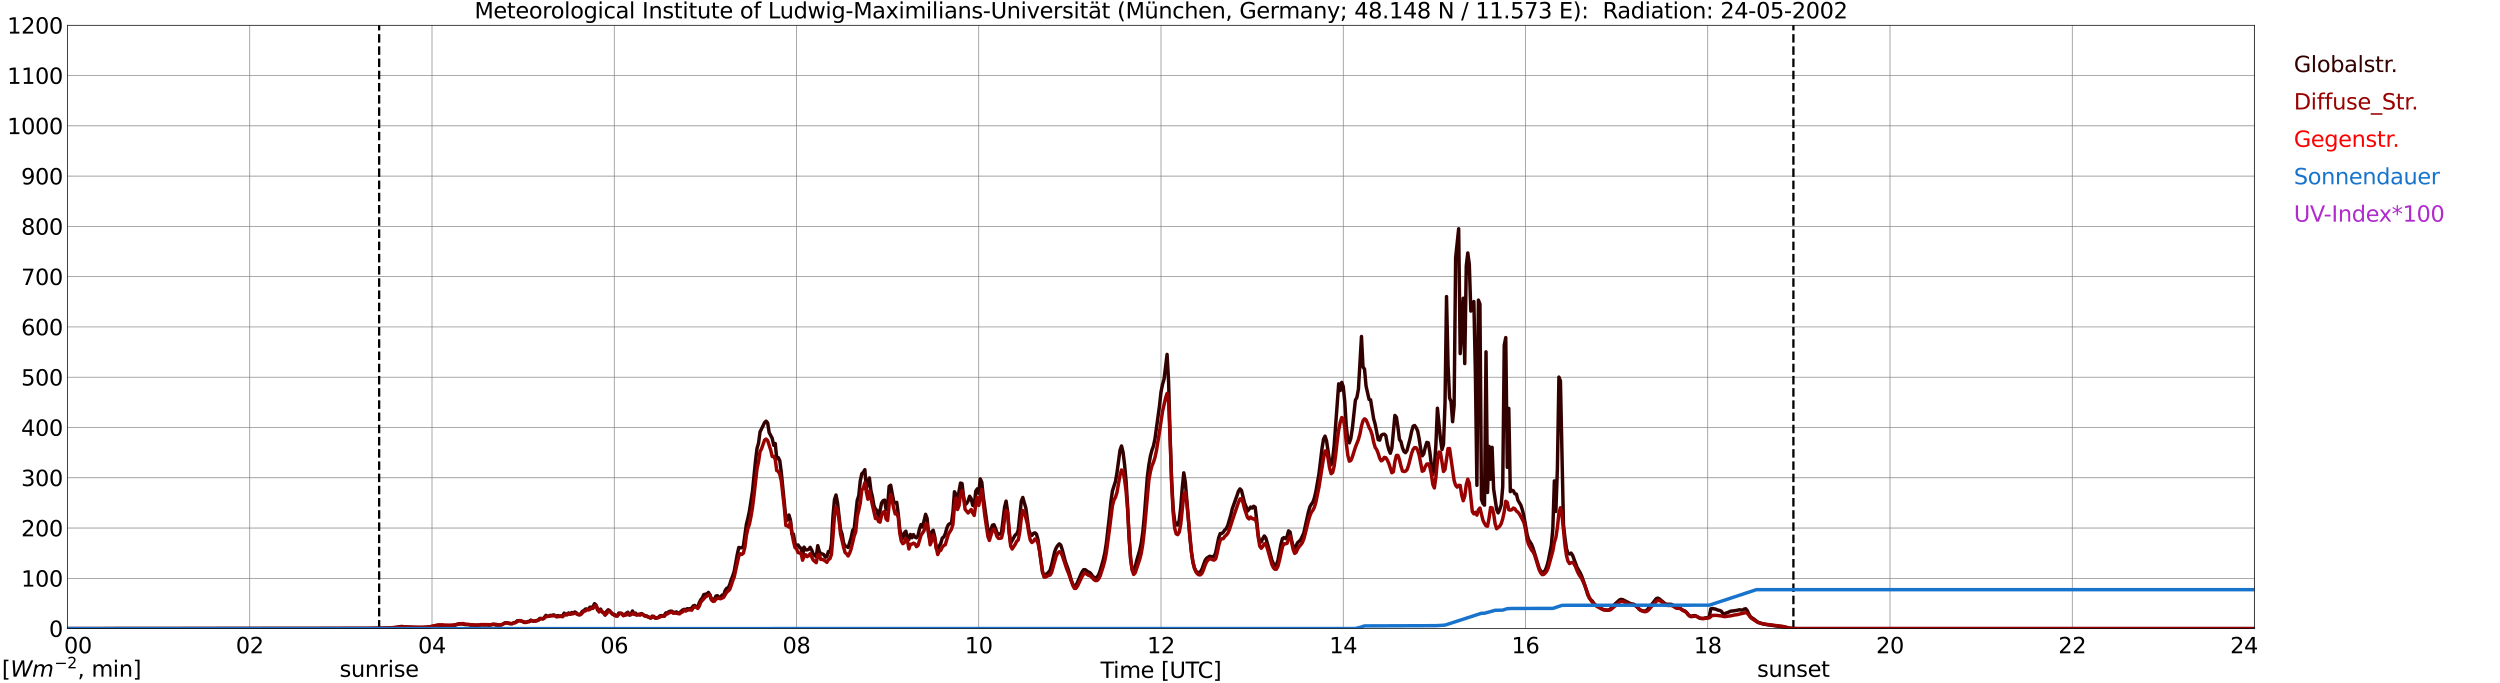 <?xml version="1.0" encoding="utf-8" standalone="no"?>
<!DOCTYPE svg PUBLIC "-//W3C//DTD SVG 1.1//EN"
  "http://www.w3.org/Graphics/SVG/1.1/DTD/svg11.dtd">
<svg xmlns:xlink="http://www.w3.org/1999/xlink" width="1085.4pt" height="296.64pt" viewBox="0 0 1085.4 296.64" xmlns="http://www.w3.org/2000/svg" version="1.1">
 <defs>
  <style type="text/css">*{stroke-linejoin: round; stroke-linecap: butt}</style>
 </defs>
 <g id="figure_1">
  <g id="patch_1">
   <path d="M 0 296.64 
L 1085.4 296.64 
L 1085.4 0 
L 0 0 
z
" style="fill: #ffffff"/>
  </g>
  <g id="axes_1">
   <g id="patch_2">
    <path d="M 29.306 272.909 
L 978.814 272.909 
L 978.814 10.976 
L 29.306 10.976 
z
" style="fill: #ffffff"/>
   </g>
   <g id="patch_3">
    <path d="M 978.814 272.909 
L 978.814 272.909 
L 978.814 10.976 
L 978.814 10.976 
z
" clip-path="url(#p704b83b98f)" style="fill: #d3d3d3; opacity: 0.25; stroke: #d3d3d3; stroke-linejoin: miter"/>
   </g>
   <g id="matplotlib.axis_1">
    <g id="xtick_1">
     <g id="line2d_1">
      <path d="M 29.306 272.909 
L 29.306 10.976 
" clip-path="url(#p704b83b98f)" style="fill: none; stroke: #808080; stroke-width: 0.3; stroke-linecap: square"/>
     </g>
     <g id="line2d_2"/>
     <g id="text_1">
      <!--    00 -->
      <g transform="translate(18.733 283.627) scale(0.095 -0.095)">
       <defs>
        <path id="DejaVuSans-20" transform="scale(0.016)"/>
        <path id="DejaVuSans-30" d="M 2034 4250 
Q 1547 4250 1301 3770 
Q 1056 3291 1056 2328 
Q 1056 1369 1301 889 
Q 1547 409 2034 409 
Q 2525 409 2770 889 
Q 3016 1369 3016 2328 
Q 3016 3291 2770 3770 
Q 2525 4250 2034 4250 
z
M 2034 4750 
Q 2819 4750 3233 4129 
Q 3647 3509 3647 2328 
Q 3647 1150 3233 529 
Q 2819 -91 2034 -91 
Q 1250 -91 836 529 
Q 422 1150 422 2328 
Q 422 3509 836 4129 
Q 1250 4750 2034 4750 
z
" transform="scale(0.016)"/>
       </defs>
       <use xlink:href="#DejaVuSans-20"/>
       <use xlink:href="#DejaVuSans-20" transform="translate(31.787 0)"/>
       <use xlink:href="#DejaVuSans-20" transform="translate(63.574 0)"/>
       <use xlink:href="#DejaVuSans-30" transform="translate(95.361 0)"/>
       <use xlink:href="#DejaVuSans-30" transform="translate(158.984 0)"/>
      </g>
     </g>
    </g>
    <g id="xtick_2">
     <g id="line2d_3">
      <path d="M 108.431 272.909 
L 108.431 10.976 
" clip-path="url(#p704b83b98f)" style="fill: none; stroke: #808080; stroke-width: 0.3; stroke-linecap: square"/>
     </g>
     <g id="line2d_4"/>
     <g id="text_2">
      <!-- 02 -->
      <g transform="translate(102.387 283.627) scale(0.095 -0.095)">
       <defs>
        <path id="DejaVuSans-32" d="M 1228 531 
L 3431 531 
L 3431 0 
L 469 0 
L 469 531 
Q 828 903 1448 1529 
Q 2069 2156 2228 2338 
Q 2531 2678 2651 2914 
Q 2772 3150 2772 3378 
Q 2772 3750 2511 3984 
Q 2250 4219 1831 4219 
Q 1534 4219 1204 4116 
Q 875 4013 500 3803 
L 500 4441 
Q 881 4594 1212 4672 
Q 1544 4750 1819 4750 
Q 2544 4750 2975 4387 
Q 3406 4025 3406 3419 
Q 3406 3131 3298 2873 
Q 3191 2616 2906 2266 
Q 2828 2175 2409 1742 
Q 1991 1309 1228 531 
z
" transform="scale(0.016)"/>
       </defs>
       <use xlink:href="#DejaVuSans-30"/>
       <use xlink:href="#DejaVuSans-32" transform="translate(63.623 0)"/>
      </g>
     </g>
    </g>
    <g id="xtick_3">
     <g id="line2d_5">
      <path d="M 187.557 272.909 
L 187.557 10.976 
" clip-path="url(#p704b83b98f)" style="fill: none; stroke: #808080; stroke-width: 0.3; stroke-linecap: square"/>
     </g>
     <g id="line2d_6"/>
     <g id="text_3">
      <!-- 04 -->
      <g transform="translate(181.513 283.627) scale(0.095 -0.095)">
       <defs>
        <path id="DejaVuSans-34" d="M 2419 4116 
L 825 1625 
L 2419 1625 
L 2419 4116 
z
M 2253 4666 
L 3047 4666 
L 3047 1625 
L 3713 1625 
L 3713 1100 
L 3047 1100 
L 3047 0 
L 2419 0 
L 2419 1100 
L 313 1100 
L 313 1709 
L 2253 4666 
z
" transform="scale(0.016)"/>
       </defs>
       <use xlink:href="#DejaVuSans-30"/>
       <use xlink:href="#DejaVuSans-34" transform="translate(63.623 0)"/>
      </g>
     </g>
    </g>
    <g id="xtick_4">
     <g id="line2d_7">
      <path d="M 266.683 272.909 
L 266.683 10.976 
" clip-path="url(#p704b83b98f)" style="fill: none; stroke: #808080; stroke-width: 0.3; stroke-linecap: square"/>
     </g>
     <g id="line2d_8"/>
     <g id="text_4">
      <!-- 06 -->
      <g transform="translate(260.638 283.627) scale(0.095 -0.095)">
       <defs>
        <path id="DejaVuSans-36" d="M 2113 2584 
Q 1688 2584 1439 2293 
Q 1191 2003 1191 1497 
Q 1191 994 1439 701 
Q 1688 409 2113 409 
Q 2538 409 2786 701 
Q 3034 994 3034 1497 
Q 3034 2003 2786 2293 
Q 2538 2584 2113 2584 
z
M 3366 4563 
L 3366 3988 
Q 3128 4100 2886 4159 
Q 2644 4219 2406 4219 
Q 1781 4219 1451 3797 
Q 1122 3375 1075 2522 
Q 1259 2794 1537 2939 
Q 1816 3084 2150 3084 
Q 2853 3084 3261 2657 
Q 3669 2231 3669 1497 
Q 3669 778 3244 343 
Q 2819 -91 2113 -91 
Q 1303 -91 875 529 
Q 447 1150 447 2328 
Q 447 3434 972 4092 
Q 1497 4750 2381 4750 
Q 2619 4750 2861 4703 
Q 3103 4656 3366 4563 
z
" transform="scale(0.016)"/>
       </defs>
       <use xlink:href="#DejaVuSans-30"/>
       <use xlink:href="#DejaVuSans-36" transform="translate(63.623 0)"/>
      </g>
     </g>
    </g>
    <g id="xtick_5">
     <g id="line2d_9">
      <path d="M 345.808 272.909 
L 345.808 10.976 
" clip-path="url(#p704b83b98f)" style="fill: none; stroke: #808080; stroke-width: 0.3; stroke-linecap: square"/>
     </g>
     <g id="line2d_10"/>
     <g id="text_5">
      <!-- 08 -->
      <g transform="translate(339.764 283.627) scale(0.095 -0.095)">
       <defs>
        <path id="DejaVuSans-38" d="M 2034 2216 
Q 1584 2216 1326 1975 
Q 1069 1734 1069 1313 
Q 1069 891 1326 650 
Q 1584 409 2034 409 
Q 2484 409 2743 651 
Q 3003 894 3003 1313 
Q 3003 1734 2745 1975 
Q 2488 2216 2034 2216 
z
M 1403 2484 
Q 997 2584 770 2862 
Q 544 3141 544 3541 
Q 544 4100 942 4425 
Q 1341 4750 2034 4750 
Q 2731 4750 3128 4425 
Q 3525 4100 3525 3541 
Q 3525 3141 3298 2862 
Q 3072 2584 2669 2484 
Q 3125 2378 3379 2068 
Q 3634 1759 3634 1313 
Q 3634 634 3220 271 
Q 2806 -91 2034 -91 
Q 1263 -91 848 271 
Q 434 634 434 1313 
Q 434 1759 690 2068 
Q 947 2378 1403 2484 
z
M 1172 3481 
Q 1172 3119 1398 2916 
Q 1625 2713 2034 2713 
Q 2441 2713 2670 2916 
Q 2900 3119 2900 3481 
Q 2900 3844 2670 4047 
Q 2441 4250 2034 4250 
Q 1625 4250 1398 4047 
Q 1172 3844 1172 3481 
z
" transform="scale(0.016)"/>
       </defs>
       <use xlink:href="#DejaVuSans-30"/>
       <use xlink:href="#DejaVuSans-38" transform="translate(63.623 0)"/>
      </g>
     </g>
    </g>
    <g id="xtick_6">
     <g id="line2d_11">
      <path d="M 424.934 272.909 
L 424.934 10.976 
" clip-path="url(#p704b83b98f)" style="fill: none; stroke: #808080; stroke-width: 0.3; stroke-linecap: square"/>
     </g>
     <g id="line2d_12"/>
     <g id="text_6">
      <!-- 10 -->
      <g transform="translate(418.89 283.627) scale(0.095 -0.095)">
       <defs>
        <path id="DejaVuSans-31" d="M 794 531 
L 1825 531 
L 1825 4091 
L 703 3866 
L 703 4441 
L 1819 4666 
L 2450 4666 
L 2450 531 
L 3481 531 
L 3481 0 
L 794 0 
L 794 531 
z
" transform="scale(0.016)"/>
       </defs>
       <use xlink:href="#DejaVuSans-31"/>
       <use xlink:href="#DejaVuSans-30" transform="translate(63.623 0)"/>
      </g>
     </g>
    </g>
    <g id="xtick_7">
     <g id="line2d_13">
      <path d="M 504.06 272.909 
L 504.06 10.976 
" clip-path="url(#p704b83b98f)" style="fill: none; stroke: #808080; stroke-width: 0.3; stroke-linecap: square"/>
     </g>
     <g id="line2d_14"/>
     <g id="text_7">
      <!-- 12 -->
      <g transform="translate(498.015 283.627) scale(0.095 -0.095)">
       <use xlink:href="#DejaVuSans-31"/>
       <use xlink:href="#DejaVuSans-32" transform="translate(63.623 0)"/>
      </g>
     </g>
    </g>
    <g id="xtick_8">
     <g id="line2d_15">
      <path d="M 583.185 272.909 
L 583.185 10.976 
" clip-path="url(#p704b83b98f)" style="fill: none; stroke: #808080; stroke-width: 0.3; stroke-linecap: square"/>
     </g>
     <g id="line2d_16"/>
     <g id="text_8">
      <!-- 14 -->
      <g transform="translate(577.141 283.627) scale(0.095 -0.095)">
       <use xlink:href="#DejaVuSans-31"/>
       <use xlink:href="#DejaVuSans-34" transform="translate(63.623 0)"/>
      </g>
     </g>
    </g>
    <g id="xtick_9">
     <g id="line2d_17">
      <path d="M 662.311 272.909 
L 662.311 10.976 
" clip-path="url(#p704b83b98f)" style="fill: none; stroke: #808080; stroke-width: 0.3; stroke-linecap: square"/>
     </g>
     <g id="line2d_18"/>
     <g id="text_9">
      <!-- 16 -->
      <g transform="translate(656.267 283.627) scale(0.095 -0.095)">
       <use xlink:href="#DejaVuSans-31"/>
       <use xlink:href="#DejaVuSans-36" transform="translate(63.623 0)"/>
      </g>
     </g>
    </g>
    <g id="xtick_10">
     <g id="line2d_19">
      <path d="M 741.437 272.909 
L 741.437 10.976 
" clip-path="url(#p704b83b98f)" style="fill: none; stroke: #808080; stroke-width: 0.3; stroke-linecap: square"/>
     </g>
     <g id="line2d_20"/>
     <g id="text_10">
      <!-- 18 -->
      <g transform="translate(735.392 283.627) scale(0.095 -0.095)">
       <use xlink:href="#DejaVuSans-31"/>
       <use xlink:href="#DejaVuSans-38" transform="translate(63.623 0)"/>
      </g>
     </g>
    </g>
    <g id="xtick_11">
     <g id="line2d_21">
      <path d="M 820.562 272.909 
L 820.562 10.976 
" clip-path="url(#p704b83b98f)" style="fill: none; stroke: #808080; stroke-width: 0.3; stroke-linecap: square"/>
     </g>
     <g id="line2d_22"/>
     <g id="text_11">
      <!-- 20 -->
      <g transform="translate(814.518 283.627) scale(0.095 -0.095)">
       <use xlink:href="#DejaVuSans-32"/>
       <use xlink:href="#DejaVuSans-30" transform="translate(63.623 0)"/>
      </g>
     </g>
    </g>
    <g id="xtick_12">
     <g id="line2d_23">
      <path d="M 899.688 272.909 
L 899.688 10.976 
" clip-path="url(#p704b83b98f)" style="fill: none; stroke: #808080; stroke-width: 0.3; stroke-linecap: square"/>
     </g>
     <g id="line2d_24"/>
     <g id="text_12">
      <!-- 22 -->
      <g transform="translate(893.644 283.627) scale(0.095 -0.095)">
       <use xlink:href="#DejaVuSans-32"/>
       <use xlink:href="#DejaVuSans-32" transform="translate(63.623 0)"/>
      </g>
     </g>
    </g>
    <g id="xtick_13">
     <g id="line2d_25">
      <path d="M 978.814 272.909 
L 978.814 10.976 
" clip-path="url(#p704b83b98f)" style="fill: none; stroke: #808080; stroke-width: 0.3; stroke-linecap: square"/>
     </g>
     <g id="line2d_26"/>
     <g id="text_13">
      <!-- 24    -->
      <g transform="translate(968.241 283.627) scale(0.095 -0.095)">
       <use xlink:href="#DejaVuSans-32"/>
       <use xlink:href="#DejaVuSans-34" transform="translate(63.623 0)"/>
       <use xlink:href="#DejaVuSans-20" transform="translate(127.246 0)"/>
       <use xlink:href="#DejaVuSans-20" transform="translate(159.033 0)"/>
       <use xlink:href="#DejaVuSans-20" transform="translate(190.82 0)"/>
      </g>
     </g>
    </g>
    <g id="text_14">
     <!-- Time [UTC] -->
     <g transform="translate(477.806 294.322) scale(0.095 -0.095)">
      <defs>
       <path id="DejaVuSans-54" d="M -19 4666 
L 3928 4666 
L 3928 4134 
L 2272 4134 
L 2272 0 
L 1638 0 
L 1638 4134 
L -19 4134 
L -19 4666 
z
" transform="scale(0.016)"/>
       <path id="DejaVuSans-69" d="M 603 3500 
L 1178 3500 
L 1178 0 
L 603 0 
L 603 3500 
z
M 603 4863 
L 1178 4863 
L 1178 4134 
L 603 4134 
L 603 4863 
z
" transform="scale(0.016)"/>
       <path id="DejaVuSans-6d" d="M 3328 2828 
Q 3544 3216 3844 3400 
Q 4144 3584 4550 3584 
Q 5097 3584 5394 3201 
Q 5691 2819 5691 2113 
L 5691 0 
L 5113 0 
L 5113 2094 
Q 5113 2597 4934 2840 
Q 4756 3084 4391 3084 
Q 3944 3084 3684 2787 
Q 3425 2491 3425 1978 
L 3425 0 
L 2847 0 
L 2847 2094 
Q 2847 2600 2669 2842 
Q 2491 3084 2119 3084 
Q 1678 3084 1418 2786 
Q 1159 2488 1159 1978 
L 1159 0 
L 581 0 
L 581 3500 
L 1159 3500 
L 1159 2956 
Q 1356 3278 1631 3431 
Q 1906 3584 2284 3584 
Q 2666 3584 2933 3390 
Q 3200 3197 3328 2828 
z
" transform="scale(0.016)"/>
       <path id="DejaVuSans-65" d="M 3597 1894 
L 3597 1613 
L 953 1613 
Q 991 1019 1311 708 
Q 1631 397 2203 397 
Q 2534 397 2845 478 
Q 3156 559 3463 722 
L 3463 178 
Q 3153 47 2828 -22 
Q 2503 -91 2169 -91 
Q 1331 -91 842 396 
Q 353 884 353 1716 
Q 353 2575 817 3079 
Q 1281 3584 2069 3584 
Q 2775 3584 3186 3129 
Q 3597 2675 3597 1894 
z
M 3022 2063 
Q 3016 2534 2758 2815 
Q 2500 3097 2075 3097 
Q 1594 3097 1305 2825 
Q 1016 2553 972 2059 
L 3022 2063 
z
" transform="scale(0.016)"/>
       <path id="DejaVuSans-5b" d="M 550 4863 
L 1875 4863 
L 1875 4416 
L 1125 4416 
L 1125 -397 
L 1875 -397 
L 1875 -844 
L 550 -844 
L 550 4863 
z
" transform="scale(0.016)"/>
       <path id="DejaVuSans-55" d="M 556 4666 
L 1191 4666 
L 1191 1831 
Q 1191 1081 1462 751 
Q 1734 422 2344 422 
Q 2950 422 3222 751 
Q 3494 1081 3494 1831 
L 3494 4666 
L 4128 4666 
L 4128 1753 
Q 4128 841 3676 375 
Q 3225 -91 2344 -91 
Q 1459 -91 1007 375 
Q 556 841 556 1753 
L 556 4666 
z
" transform="scale(0.016)"/>
       <path id="DejaVuSans-43" d="M 4122 4306 
L 4122 3641 
Q 3803 3938 3442 4084 
Q 3081 4231 2675 4231 
Q 1875 4231 1450 3742 
Q 1025 3253 1025 2328 
Q 1025 1406 1450 917 
Q 1875 428 2675 428 
Q 3081 428 3442 575 
Q 3803 722 4122 1019 
L 4122 359 
Q 3791 134 3420 21 
Q 3050 -91 2638 -91 
Q 1578 -91 968 557 
Q 359 1206 359 2328 
Q 359 3453 968 4101 
Q 1578 4750 2638 4750 
Q 3056 4750 3426 4639 
Q 3797 4528 4122 4306 
z
" transform="scale(0.016)"/>
       <path id="DejaVuSans-5d" d="M 1947 4863 
L 1947 -844 
L 622 -844 
L 622 -397 
L 1369 -397 
L 1369 4416 
L 622 4416 
L 622 4863 
L 1947 4863 
z
" transform="scale(0.016)"/>
      </defs>
      <use xlink:href="#DejaVuSans-54"/>
      <use xlink:href="#DejaVuSans-69" transform="translate(57.959 0)"/>
      <use xlink:href="#DejaVuSans-6d" transform="translate(85.742 0)"/>
      <use xlink:href="#DejaVuSans-65" transform="translate(183.154 0)"/>
      <use xlink:href="#DejaVuSans-20" transform="translate(244.678 0)"/>
      <use xlink:href="#DejaVuSans-5b" transform="translate(276.465 0)"/>
      <use xlink:href="#DejaVuSans-55" transform="translate(315.479 0)"/>
      <use xlink:href="#DejaVuSans-54" transform="translate(388.672 0)"/>
      <use xlink:href="#DejaVuSans-43" transform="translate(443.881 0)"/>
      <use xlink:href="#DejaVuSans-5d" transform="translate(513.705 0)"/>
     </g>
    </g>
   </g>
   <g id="matplotlib.axis_2">
    <g id="ytick_1">
     <g id="line2d_27">
      <path d="M 29.306 272.909 
L 978.814 272.909 
" clip-path="url(#p704b83b98f)" style="fill: none; stroke: #808080; stroke-width: 0.3; stroke-linecap: square"/>
     </g>
     <g id="line2d_28"/>
     <g id="text_15">
      <!-- 0 -->
      <g transform="translate(21.261 276.518) scale(0.095 -0.095)">
       <use xlink:href="#DejaVuSans-30"/>
      </g>
     </g>
    </g>
    <g id="ytick_2">
     <g id="line2d_29">
      <path d="M 29.306 251.081 
L 978.814 251.081 
" clip-path="url(#p704b83b98f)" style="fill: none; stroke: #808080; stroke-width: 0.3; stroke-linecap: square"/>
     </g>
     <g id="line2d_30"/>
     <g id="text_16">
      <!-- 100 -->
      <g transform="translate(9.173 254.69) scale(0.095 -0.095)">
       <use xlink:href="#DejaVuSans-31"/>
       <use xlink:href="#DejaVuSans-30" transform="translate(63.623 0)"/>
       <use xlink:href="#DejaVuSans-30" transform="translate(127.246 0)"/>
      </g>
     </g>
    </g>
    <g id="ytick_3">
     <g id="line2d_31">
      <path d="M 29.306 229.253 
L 978.814 229.253 
" clip-path="url(#p704b83b98f)" style="fill: none; stroke: #808080; stroke-width: 0.3; stroke-linecap: square"/>
     </g>
     <g id="line2d_32"/>
     <g id="text_17">
      <!-- 200 -->
      <g transform="translate(9.173 232.863) scale(0.095 -0.095)">
       <use xlink:href="#DejaVuSans-32"/>
       <use xlink:href="#DejaVuSans-30" transform="translate(63.623 0)"/>
       <use xlink:href="#DejaVuSans-30" transform="translate(127.246 0)"/>
      </g>
     </g>
    </g>
    <g id="ytick_4">
     <g id="line2d_33">
      <path d="M 29.306 207.426 
L 978.814 207.426 
" clip-path="url(#p704b83b98f)" style="fill: none; stroke: #808080; stroke-width: 0.3; stroke-linecap: square"/>
     </g>
     <g id="line2d_34"/>
     <g id="text_18">
      <!-- 300 -->
      <g transform="translate(9.173 211.035) scale(0.095 -0.095)">
       <defs>
        <path id="DejaVuSans-33" d="M 2597 2516 
Q 3050 2419 3304 2112 
Q 3559 1806 3559 1356 
Q 3559 666 3084 287 
Q 2609 -91 1734 -91 
Q 1441 -91 1130 -33 
Q 819 25 488 141 
L 488 750 
Q 750 597 1062 519 
Q 1375 441 1716 441 
Q 2309 441 2620 675 
Q 2931 909 2931 1356 
Q 2931 1769 2642 2001 
Q 2353 2234 1838 2234 
L 1294 2234 
L 1294 2753 
L 1863 2753 
Q 2328 2753 2575 2939 
Q 2822 3125 2822 3475 
Q 2822 3834 2567 4026 
Q 2313 4219 1838 4219 
Q 1578 4219 1281 4162 
Q 984 4106 628 3988 
L 628 4550 
Q 988 4650 1302 4700 
Q 1616 4750 1894 4750 
Q 2613 4750 3031 4423 
Q 3450 4097 3450 3541 
Q 3450 3153 3228 2886 
Q 3006 2619 2597 2516 
z
" transform="scale(0.016)"/>
       </defs>
       <use xlink:href="#DejaVuSans-33"/>
       <use xlink:href="#DejaVuSans-30" transform="translate(63.623 0)"/>
       <use xlink:href="#DejaVuSans-30" transform="translate(127.246 0)"/>
      </g>
     </g>
    </g>
    <g id="ytick_5">
     <g id="line2d_35">
      <path d="M 29.306 185.598 
L 978.814 185.598 
" clip-path="url(#p704b83b98f)" style="fill: none; stroke: #808080; stroke-width: 0.3; stroke-linecap: square"/>
     </g>
     <g id="line2d_36"/>
     <g id="text_19">
      <!-- 400 -->
      <g transform="translate(9.173 189.207) scale(0.095 -0.095)">
       <use xlink:href="#DejaVuSans-34"/>
       <use xlink:href="#DejaVuSans-30" transform="translate(63.623 0)"/>
       <use xlink:href="#DejaVuSans-30" transform="translate(127.246 0)"/>
      </g>
     </g>
    </g>
    <g id="ytick_6">
     <g id="line2d_37">
      <path d="M 29.306 163.77 
L 978.814 163.77 
" clip-path="url(#p704b83b98f)" style="fill: none; stroke: #808080; stroke-width: 0.3; stroke-linecap: square"/>
     </g>
     <g id="line2d_38"/>
     <g id="text_20">
      <!-- 500 -->
      <g transform="translate(9.173 167.379) scale(0.095 -0.095)">
       <defs>
        <path id="DejaVuSans-35" d="M 691 4666 
L 3169 4666 
L 3169 4134 
L 1269 4134 
L 1269 2991 
Q 1406 3038 1543 3061 
Q 1681 3084 1819 3084 
Q 2600 3084 3056 2656 
Q 3513 2228 3513 1497 
Q 3513 744 3044 326 
Q 2575 -91 1722 -91 
Q 1428 -91 1123 -41 
Q 819 9 494 109 
L 494 744 
Q 775 591 1075 516 
Q 1375 441 1709 441 
Q 2250 441 2565 725 
Q 2881 1009 2881 1497 
Q 2881 1984 2565 2268 
Q 2250 2553 1709 2553 
Q 1456 2553 1204 2497 
Q 953 2441 691 2322 
L 691 4666 
z
" transform="scale(0.016)"/>
       </defs>
       <use xlink:href="#DejaVuSans-35"/>
       <use xlink:href="#DejaVuSans-30" transform="translate(63.623 0)"/>
       <use xlink:href="#DejaVuSans-30" transform="translate(127.246 0)"/>
      </g>
     </g>
    </g>
    <g id="ytick_7">
     <g id="line2d_39">
      <path d="M 29.306 141.942 
L 978.814 141.942 
" clip-path="url(#p704b83b98f)" style="fill: none; stroke: #808080; stroke-width: 0.3; stroke-linecap: square"/>
     </g>
     <g id="line2d_40"/>
     <g id="text_21">
      <!-- 600 -->
      <g transform="translate(9.173 145.551) scale(0.095 -0.095)">
       <use xlink:href="#DejaVuSans-36"/>
       <use xlink:href="#DejaVuSans-30" transform="translate(63.623 0)"/>
       <use xlink:href="#DejaVuSans-30" transform="translate(127.246 0)"/>
      </g>
     </g>
    </g>
    <g id="ytick_8">
     <g id="line2d_41">
      <path d="M 29.306 120.114 
L 978.814 120.114 
" clip-path="url(#p704b83b98f)" style="fill: none; stroke: #808080; stroke-width: 0.3; stroke-linecap: square"/>
     </g>
     <g id="line2d_42"/>
     <g id="text_22">
      <!-- 700 -->
      <g transform="translate(9.173 123.724) scale(0.095 -0.095)">
       <defs>
        <path id="DejaVuSans-37" d="M 525 4666 
L 3525 4666 
L 3525 4397 
L 1831 0 
L 1172 0 
L 2766 4134 
L 525 4134 
L 525 4666 
z
" transform="scale(0.016)"/>
       </defs>
       <use xlink:href="#DejaVuSans-37"/>
       <use xlink:href="#DejaVuSans-30" transform="translate(63.623 0)"/>
       <use xlink:href="#DejaVuSans-30" transform="translate(127.246 0)"/>
      </g>
     </g>
    </g>
    <g id="ytick_9">
     <g id="line2d_43">
      <path d="M 29.306 98.287 
L 978.814 98.287 
" clip-path="url(#p704b83b98f)" style="fill: none; stroke: #808080; stroke-width: 0.3; stroke-linecap: square"/>
     </g>
     <g id="line2d_44"/>
     <g id="text_23">
      <!-- 800 -->
      <g transform="translate(9.173 101.896) scale(0.095 -0.095)">
       <use xlink:href="#DejaVuSans-38"/>
       <use xlink:href="#DejaVuSans-30" transform="translate(63.623 0)"/>
       <use xlink:href="#DejaVuSans-30" transform="translate(127.246 0)"/>
      </g>
     </g>
    </g>
    <g id="ytick_10">
     <g id="line2d_45">
      <path d="M 29.306 76.459 
L 978.814 76.459 
" clip-path="url(#p704b83b98f)" style="fill: none; stroke: #808080; stroke-width: 0.3; stroke-linecap: square"/>
     </g>
     <g id="line2d_46"/>
     <g id="text_24">
      <!-- 900 -->
      <g transform="translate(9.173 80.068) scale(0.095 -0.095)">
       <defs>
        <path id="DejaVuSans-39" d="M 703 97 
L 703 672 
Q 941 559 1184 500 
Q 1428 441 1663 441 
Q 2288 441 2617 861 
Q 2947 1281 2994 2138 
Q 2813 1869 2534 1725 
Q 2256 1581 1919 1581 
Q 1219 1581 811 2004 
Q 403 2428 403 3163 
Q 403 3881 828 4315 
Q 1253 4750 1959 4750 
Q 2769 4750 3195 4129 
Q 3622 3509 3622 2328 
Q 3622 1225 3098 567 
Q 2575 -91 1691 -91 
Q 1453 -91 1209 -44 
Q 966 3 703 97 
z
M 1959 2075 
Q 2384 2075 2632 2365 
Q 2881 2656 2881 3163 
Q 2881 3666 2632 3958 
Q 2384 4250 1959 4250 
Q 1534 4250 1286 3958 
Q 1038 3666 1038 3163 
Q 1038 2656 1286 2365 
Q 1534 2075 1959 2075 
z
" transform="scale(0.016)"/>
       </defs>
       <use xlink:href="#DejaVuSans-39"/>
       <use xlink:href="#DejaVuSans-30" transform="translate(63.623 0)"/>
       <use xlink:href="#DejaVuSans-30" transform="translate(127.246 0)"/>
      </g>
     </g>
    </g>
    <g id="ytick_11">
     <g id="line2d_47">
      <path d="M 29.306 54.631 
L 978.814 54.631 
" clip-path="url(#p704b83b98f)" style="fill: none; stroke: #808080; stroke-width: 0.3; stroke-linecap: square"/>
     </g>
     <g id="line2d_48"/>
     <g id="text_25">
      <!-- 1000 -->
      <g transform="translate(3.128 58.24) scale(0.095 -0.095)">
       <use xlink:href="#DejaVuSans-31"/>
       <use xlink:href="#DejaVuSans-30" transform="translate(63.623 0)"/>
       <use xlink:href="#DejaVuSans-30" transform="translate(127.246 0)"/>
       <use xlink:href="#DejaVuSans-30" transform="translate(190.869 0)"/>
      </g>
     </g>
    </g>
    <g id="ytick_12">
     <g id="line2d_49">
      <path d="M 29.306 32.803 
L 978.814 32.803 
" clip-path="url(#p704b83b98f)" style="fill: none; stroke: #808080; stroke-width: 0.3; stroke-linecap: square"/>
     </g>
     <g id="line2d_50"/>
     <g id="text_26">
      <!-- 1100 -->
      <g transform="translate(3.128 36.413) scale(0.095 -0.095)">
       <use xlink:href="#DejaVuSans-31"/>
       <use xlink:href="#DejaVuSans-31" transform="translate(63.623 0)"/>
       <use xlink:href="#DejaVuSans-30" transform="translate(127.246 0)"/>
       <use xlink:href="#DejaVuSans-30" transform="translate(190.869 0)"/>
      </g>
     </g>
    </g>
    <g id="ytick_13">
     <g id="line2d_51">
      <path d="M 29.306 10.976 
L 978.814 10.976 
" clip-path="url(#p704b83b98f)" style="fill: none; stroke: #808080; stroke-width: 0.3; stroke-linecap: square"/>
     </g>
     <g id="line2d_52"/>
     <g id="text_27">
      <!-- 1200 -->
      <g transform="translate(3.128 14.585) scale(0.095 -0.095)">
       <use xlink:href="#DejaVuSans-31"/>
       <use xlink:href="#DejaVuSans-32" transform="translate(63.623 0)"/>
       <use xlink:href="#DejaVuSans-30" transform="translate(127.246 0)"/>
       <use xlink:href="#DejaVuSans-30" transform="translate(190.869 0)"/>
      </g>
     </g>
    </g>
   </g>
   <g id="line2d_53">
    <path d="M 164.611 272.909 
L 164.611 10.976 
" clip-path="url(#p704b83b98f)" style="fill: none; stroke-dasharray: 3.7,1.6; stroke-dashoffset: 0; stroke: #000000"/>
   </g>
   <g id="line2d_54">
    <path d="M 778.626 272.909 
L 778.626 10.976 
" clip-path="url(#p704b83b98f)" style="fill: none; stroke-dasharray: 3.7,1.6; stroke-dashoffset: 0; stroke: #000000"/>
   </g>
   <g id="line2d_55">
    <path d="M 29.306 272.909 
L 157.885 272.826 
L 160.523 272.808 
L 169.094 272.649 
L 170.413 272.573 
L 172.391 272.317 
L 174.37 271.968 
L 175.688 272.162 
L 182.282 272.461 
L 184.92 272.363 
L 187.557 271.977 
L 188.876 271.656 
L 190.195 271.431 
L 192.173 271.466 
L 192.832 271.669 
L 193.492 271.529 
L 194.81 271.636 
L 196.129 271.676 
L 196.788 271.42 
L 197.448 271.468 
L 198.107 271.165 
L 199.426 270.879 
L 200.745 270.888 
L 202.063 271.191 
L 203.382 271.163 
L 204.042 271.363 
L 204.701 271.442 
L 205.36 271.346 
L 206.02 271.562 
L 206.679 271.464 
L 207.998 271.422 
L 209.317 271.294 
L 210.635 271.383 
L 211.295 271.28 
L 211.954 271.431 
L 213.273 271.315 
L 213.932 271.082 
L 214.592 271.169 
L 215.251 271.372 
L 217.229 271.392 
L 217.889 271.191 
L 219.207 270.44 
L 219.867 270.403 
L 220.526 270.482 
L 221.186 270.774 
L 221.845 270.826 
L 222.504 270.746 
L 223.164 270.3 
L 223.823 270.27 
L 224.482 269.565 
L 225.801 269.414 
L 227.12 269.986 
L 227.779 270.261 
L 228.439 270.193 
L 229.098 269.829 
L 229.757 269.84 
L 230.417 269.224 
L 231.076 269.565 
L 231.736 269.75 
L 233.714 269.187 
L 234.373 268.484 
L 235.033 268.537 
L 235.692 268.703 
L 236.351 268.026 
L 237.011 267.168 
L 237.67 267.602 
L 238.329 267.456 
L 238.989 267.146 
L 239.648 267.258 
L 240.308 266.943 
L 240.967 267.24 
L 241.626 267.688 
L 242.286 267.255 
L 242.945 267.559 
L 243.604 267.386 
L 244.264 267.576 
L 244.923 266.201 
L 245.583 266.906 
L 246.901 266.12 
L 247.561 266.625 
L 248.22 265.941 
L 248.88 266.356 
L 249.539 265.684 
L 250.198 266.061 
L 250.858 266.784 
L 251.517 266.729 
L 252.176 266.463 
L 252.836 265.409 
L 253.495 265.099 
L 254.155 264.433 
L 254.814 264.381 
L 255.473 264.682 
L 256.133 263.608 
L 256.792 263.667 
L 257.451 263.422 
L 258.111 262.093 
L 258.77 262.654 
L 259.43 264.881 
L 260.089 264.957 
L 260.748 264.442 
L 261.408 265.688 
L 262.067 266.035 
L 262.726 267.05 
L 263.386 265.437 
L 264.045 264.752 
L 264.705 265.136 
L 265.364 266.061 
L 266.023 266.732 
L 266.683 266.734 
L 267.342 267.351 
L 268.002 267.323 
L 268.661 266.164 
L 269.32 266.216 
L 269.98 266.437 
L 270.639 267.138 
L 271.298 267.052 
L 271.958 266.221 
L 272.617 265.815 
L 273.277 267.066 
L 273.936 266.712 
L 274.595 265.265 
L 275.255 266.666 
L 275.914 266.173 
L 276.573 266.954 
L 278.552 266.391 
L 279.87 267.301 
L 280.53 267.306 
L 281.849 268.067 
L 282.508 268.318 
L 283.167 267.506 
L 283.827 267.805 
L 284.486 268.375 
L 285.805 268.076 
L 286.464 267.402 
L 287.124 267.238 
L 287.783 267.528 
L 288.442 267.072 
L 289.102 266.09 
L 289.761 266.133 
L 290.42 265.533 
L 291.08 265.35 
L 291.739 265.369 
L 292.399 265.985 
L 293.717 265.66 
L 294.377 266.254 
L 295.036 266.048 
L 296.355 264.837 
L 297.014 264.544 
L 297.674 264.76 
L 298.333 264.282 
L 298.992 264.35 
L 300.311 264.075 
L 300.971 263.071 
L 301.63 262.868 
L 302.289 263.525 
L 302.949 263.634 
L 303.608 261.641 
L 304.267 260.373 
L 304.927 259.609 
L 305.586 258.134 
L 306.905 257.854 
L 307.564 257.202 
L 308.224 258.273 
L 308.883 260.382 
L 309.543 260.089 
L 310.202 260.188 
L 310.861 258.747 
L 311.521 258.64 
L 312.18 259.299 
L 312.839 259.269 
L 313.499 258.372 
L 314.158 258.542 
L 314.818 256.429 
L 315.477 255.418 
L 316.136 255.311 
L 316.796 253.86 
L 317.455 251.688 
L 318.114 250.075 
L 318.774 247.992 
L 320.093 240.711 
L 320.752 237.707 
L 321.411 237.84 
L 322.071 237.805 
L 322.73 237.183 
L 324.049 227.623 
L 324.708 224.995 
L 325.368 221.891 
L 326.686 213.323 
L 328.005 200.163 
L 328.665 194.685 
L 329.324 192.399 
L 329.983 187.51 
L 331.961 183.463 
L 332.621 182.85 
L 333.28 183.622 
L 333.94 187.802 
L 335.258 190.28 
L 335.918 193.329 
L 336.577 192.567 
L 337.236 199.19 
L 337.896 198.662 
L 338.555 200.035 
L 339.215 205.158 
L 341.193 225.178 
L 341.852 225.802 
L 342.512 223.587 
L 343.171 225.756 
L 343.83 231.831 
L 344.49 231.908 
L 345.149 236.04 
L 345.808 236.876 
L 346.468 236.583 
L 347.127 237.626 
L 347.787 238.046 
L 348.446 241.44 
L 349.105 237.554 
L 349.765 238.698 
L 350.424 238.742 
L 351.083 238.517 
L 351.743 237.629 
L 352.402 238.833 
L 353.062 240.49 
L 353.721 241.235 
L 354.38 241.669 
L 355.04 236.908 
L 355.699 239.305 
L 356.359 240.497 
L 357.018 240.464 
L 357.677 240.829 
L 358.337 241.918 
L 358.996 241.649 
L 359.655 239.447 
L 360.315 239.726 
L 360.974 236.168 
L 361.634 224.211 
L 362.293 216.94 
L 362.952 214.902 
L 363.612 218.176 
L 364.93 229.923 
L 365.59 231.822 
L 366.249 235.708 
L 366.909 237.144 
L 367.568 237.273 
L 368.227 237.692 
L 369.546 233.381 
L 370.206 230.198 
L 370.865 229.443 
L 372.184 217.189 
L 372.843 215.187 
L 373.502 208.698 
L 374.162 205.671 
L 374.821 205.053 
L 375.481 203.911 
L 376.14 212.228 
L 376.799 209.451 
L 377.459 207.502 
L 378.118 213.031 
L 378.777 215.74 
L 379.437 219.658 
L 380.096 221.031 
L 380.756 221.629 
L 381.415 224.523 
L 382.074 221.738 
L 382.734 218.411 
L 383.393 217.388 
L 384.053 217.128 
L 384.712 221.321 
L 385.371 219.71 
L 386.031 211.165 
L 386.69 210.656 
L 388.009 217.711 
L 388.668 218.372 
L 389.328 218.117 
L 389.987 223.085 
L 390.646 229.886 
L 391.306 232.724 
L 391.965 233.735 
L 392.624 231.371 
L 393.284 230.628 
L 393.943 233.604 
L 394.603 234.226 
L 395.262 232.03 
L 395.921 233.453 
L 396.581 232.1 
L 397.24 233.198 
L 397.899 233.501 
L 398.559 232.562 
L 399.218 229.613 
L 399.878 227.736 
L 400.537 228.793 
L 401.856 223.292 
L 402.515 225.078 
L 403.175 232.012 
L 403.834 234.564 
L 404.493 230.86 
L 405.153 230.216 
L 405.812 232.975 
L 406.471 237.928 
L 407.131 238.51 
L 407.79 237.037 
L 408.45 235.913 
L 409.109 233.582 
L 409.768 233.145 
L 410.428 231.678 
L 411.087 229.223 
L 411.746 227.806 
L 412.406 227.306 
L 413.065 227.306 
L 413.725 222.295 
L 414.384 213.498 
L 415.043 214.635 
L 415.703 218.7 
L 416.362 213.275 
L 417.022 209.724 
L 417.681 209.931 
L 418.34 215.762 
L 419 219.106 
L 419.659 218.577 
L 420.318 217.486 
L 420.978 215.458 
L 421.637 216.477 
L 422.297 219.363 
L 422.956 219.686 
L 423.615 213.306 
L 424.275 212.249 
L 424.934 214.225 
L 425.593 207.925 
L 426.253 209.381 
L 426.912 215.7 
L 428.89 229.993 
L 429.55 231.146 
L 430.209 229.91 
L 430.869 228.027 
L 431.528 227.81 
L 432.187 229.356 
L 432.847 231.275 
L 433.506 231.951 
L 434.165 231.86 
L 434.825 231.154 
L 436.144 220.21 
L 436.803 217.569 
L 437.462 222 
L 438.122 231.388 
L 438.781 235.826 
L 440.759 232.29 
L 441.419 231.84 
L 442.078 230.194 
L 443.397 217.623 
L 444.056 215.98 
L 445.375 220.57 
L 446.694 230.244 
L 447.353 231.87 
L 448.012 232.451 
L 448.672 231.602 
L 449.331 231.336 
L 449.991 231.923 
L 450.65 234.258 
L 452.628 248.479 
L 453.287 249.793 
L 454.606 249.029 
L 455.266 248.412 
L 455.925 247.519 
L 456.584 245.207 
L 457.903 239.512 
L 458.563 237.867 
L 459.222 236.847 
L 459.881 236.127 
L 460.541 236.651 
L 461.2 238.711 
L 462.519 243.773 
L 463.838 247.375 
L 465.156 252.035 
L 465.816 253.733 
L 466.475 254.667 
L 467.134 254.106 
L 467.794 252.827 
L 469.113 249.719 
L 469.772 248.333 
L 470.431 247.357 
L 471.091 247.309 
L 472.409 248.276 
L 473.069 248.529 
L 473.728 249.195 
L 474.388 250.171 
L 475.047 250.73 
L 475.706 250.861 
L 476.366 250.465 
L 477.025 249.472 
L 477.685 247.63 
L 479.003 243.007 
L 479.663 240.043 
L 480.322 235.863 
L 481.641 224.397 
L 482.3 217.96 
L 482.96 213.186 
L 484.278 209.063 
L 484.938 205.321 
L 486.256 195.479 
L 486.916 193.624 
L 487.575 196.293 
L 488.235 201.646 
L 488.894 208.833 
L 489.553 219.721 
L 490.213 233.719 
L 490.872 242.902 
L 491.532 247.191 
L 492.191 248.006 
L 492.85 246.196 
L 493.51 243.354 
L 494.828 238.855 
L 495.488 235.76 
L 496.147 231.054 
L 496.807 224.281 
L 498.125 207.116 
L 498.785 201.87 
L 499.444 198.077 
L 500.103 195.525 
L 500.763 193.678 
L 501.422 190.623 
L 503.4 176.258 
L 504.06 170.192 
L 504.719 166.904 
L 505.379 164.634 
L 506.697 153.875 
L 507.357 165.732 
L 508.016 189.509 
L 508.675 208.809 
L 509.335 220.843 
L 509.994 226.239 
L 510.654 227.824 
L 511.313 227.963 
L 511.972 225.929 
L 512.632 220.169 
L 513.291 211.767 
L 513.95 205.289 
L 514.61 209.231 
L 515.929 225.017 
L 516.588 233.187 
L 517.247 239.619 
L 517.907 244.066 
L 518.566 246.567 
L 519.226 247.896 
L 519.885 248.525 
L 520.544 248.608 
L 521.204 248.189 
L 521.863 247.045 
L 523.182 243.367 
L 523.841 242.383 
L 525.16 241.512 
L 525.819 241.654 
L 527.138 241.59 
L 527.797 239.89 
L 529.116 233.422 
L 529.776 231.646 
L 530.435 231.63 
L 531.094 231.069 
L 531.754 230.078 
L 532.413 229.465 
L 533.073 228.051 
L 534.391 223.506 
L 535.051 220.747 
L 537.029 215.207 
L 537.688 213.254 
L 538.348 212.263 
L 539.007 212.93 
L 540.326 218.357 
L 540.985 219.915 
L 541.644 221.871 
L 542.304 221.092 
L 542.963 220.136 
L 543.623 220.592 
L 544.282 219.797 
L 544.941 220.199 
L 545.601 225.702 
L 546.26 232.412 
L 546.919 235.341 
L 547.579 235.265 
L 548.238 233.811 
L 548.898 232.704 
L 549.557 233.545 
L 550.876 238.142 
L 552.195 243.232 
L 552.854 244.651 
L 553.513 245.526 
L 554.173 245.229 
L 554.832 243.249 
L 556.151 236.214 
L 556.81 233.787 
L 557.47 233.42 
L 558.129 233.855 
L 558.788 232.899 
L 559.448 230.482 
L 560.107 231.024 
L 560.766 234.634 
L 561.426 237.371 
L 562.085 238.085 
L 563.404 235.559 
L 564.063 235.005 
L 564.723 234.298 
L 566.042 231.445 
L 568.02 222.458 
L 568.679 220.086 
L 569.338 218.918 
L 569.998 218.036 
L 570.657 216.113 
L 571.317 213.31 
L 572.635 205.734 
L 573.954 194.77 
L 574.613 190.701 
L 575.273 189.354 
L 575.932 191.389 
L 577.251 200.316 
L 577.91 201.809 
L 578.57 199.341 
L 579.229 193.473 
L 581.207 166.643 
L 581.867 169.554 
L 582.526 166.02 
L 583.185 167.854 
L 583.845 174.4 
L 584.504 185.059 
L 585.164 190.81 
L 585.823 192.264 
L 586.482 190.262 
L 587.142 185.954 
L 588.46 173.732 
L 589.12 172.534 
L 589.779 168.897 
L 591.098 146.085 
L 591.757 159.324 
L 592.417 160.212 
L 593.076 167.557 
L 594.395 173.42 
L 595.054 173.612 
L 596.373 181.791 
L 597.032 184.142 
L 598.351 190.904 
L 599.011 191.085 
L 599.67 189.014 
L 600.329 188.606 
L 600.989 188.503 
L 601.648 189.101 
L 602.307 192.768 
L 602.967 195.213 
L 603.626 196.782 
L 604.286 194.56 
L 605.604 180.374 
L 606.264 181.121 
L 606.923 185.467 
L 607.582 190.795 
L 608.242 191.742 
L 608.901 194.427 
L 609.561 196.029 
L 610.22 196.529 
L 610.879 195.542 
L 612.198 190.433 
L 612.858 187.359 
L 613.517 185.041 
L 614.176 184.733 
L 614.836 185.687 
L 615.495 187.1 
L 616.154 190.544 
L 616.814 195.047 
L 617.473 197.909 
L 618.133 197.04 
L 618.792 194.185 
L 619.451 192.076 
L 620.111 192.244 
L 620.77 196.2 
L 621.429 201.803 
L 622.089 206.092 
L 622.748 202.63 
L 623.408 193.006 
L 624.067 177.238 
L 625.386 190.465 
L 626.045 195.167 
L 626.705 192.98 
L 627.364 175.221 
L 628.023 128.756 
L 628.683 158.494 
L 629.342 172.741 
L 630.001 174.409 
L 630.661 183.081 
L 631.32 176.087 
L 631.98 111.844 
L 633.298 99.321 
L 633.958 153.524 
L 634.617 143.374 
L 635.276 129.479 
L 635.936 157.85 
L 636.595 115.435 
L 637.255 109.831 
L 637.914 114.749 
L 638.573 135.058 
L 639.233 133.231 
L 639.892 130.913 
L 640.552 162.083 
L 641.211 210.689 
L 641.87 130.301 
L 642.53 132.061 
L 643.189 216.768 
L 643.848 218.575 
L 644.508 219.319 
L 645.167 152.762 
L 645.827 213.817 
L 646.486 193.79 
L 647.145 208.069 
L 647.805 194.218 
L 648.464 212.197 
L 649.783 221.214 
L 650.442 222.674 
L 651.102 221.251 
L 651.761 219.178 
L 652.42 211.322 
L 653.08 149.87 
L 653.739 146.563 
L 654.399 202.896 
L 655.058 177.318 
L 655.717 213.452 
L 656.377 212.854 
L 657.036 213.081 
L 657.695 214.384 
L 658.355 214.515 
L 659.014 217.18 
L 660.333 219.424 
L 660.992 221.524 
L 661.652 224.231 
L 662.97 231.84 
L 663.63 234.215 
L 664.949 236.373 
L 665.608 238.048 
L 668.246 246.676 
L 668.905 247.89 
L 669.564 248.59 
L 670.224 248.3 
L 670.883 247.602 
L 671.542 245.949 
L 672.202 243.496 
L 673.521 236.766 
L 674.18 229.45 
L 674.839 208.781 
L 675.499 222.054 
L 676.158 203.344 
L 676.817 163.722 
L 677.477 165.392 
L 678.796 227.815 
L 679.455 233.636 
L 680.114 238.286 
L 680.774 240.235 
L 681.433 240.532 
L 682.092 240.13 
L 682.752 241.084 
L 684.73 246.373 
L 686.049 248.7 
L 686.708 250.136 
L 688.027 253.93 
L 689.346 258.269 
L 690.005 259.555 
L 690.664 260.428 
L 691.324 260.98 
L 691.983 261.995 
L 692.643 262.65 
L 693.302 263.084 
L 693.961 263.366 
L 695.939 264.616 
L 697.258 264.929 
L 697.918 264.926 
L 698.577 264.811 
L 699.236 264.333 
L 700.555 262.8 
L 703.193 260.426 
L 703.852 260.205 
L 704.511 260.336 
L 707.808 262.017 
L 708.468 262.222 
L 709.127 262.276 
L 709.786 262.58 
L 710.446 263.134 
L 711.765 264.606 
L 712.424 264.992 
L 713.743 265.341 
L 714.402 265.23 
L 715.062 264.833 
L 717.04 262.541 
L 719.018 259.954 
L 719.677 259.679 
L 720.337 259.93 
L 722.974 262.15 
L 723.633 262.349 
L 725.612 262.366 
L 726.271 262.713 
L 727.59 263.78 
L 728.249 263.894 
L 728.909 263.863 
L 729.568 264.16 
L 730.227 264.719 
L 731.546 265.302 
L 732.205 265.935 
L 732.865 266.81 
L 733.524 267.402 
L 734.184 267.504 
L 735.502 267.266 
L 736.162 267.378 
L 738.14 268.471 
L 739.459 268.508 
L 740.777 268.172 
L 741.437 268.19 
L 742.096 267.683 
L 742.756 264.339 
L 743.415 264.182 
L 744.734 264.431 
L 746.052 264.939 
L 746.712 265.049 
L 747.371 265.404 
L 748.031 266.378 
L 748.69 266.522 
L 749.349 266.151 
L 750.009 265.998 
L 751.327 265.363 
L 752.646 265.193 
L 753.965 265.014 
L 755.284 264.726 
L 755.943 264.867 
L 756.602 264.846 
L 757.262 264.435 
L 757.921 264.296 
L 758.581 265.101 
L 759.24 266.507 
L 759.899 267.65 
L 760.559 268.205 
L 761.218 268.593 
L 763.196 270.117 
L 765.174 270.798 
L 767.153 271.202 
L 775.065 272.309 
L 776.384 272.643 
L 778.362 272.894 
L 783.637 272.909 
L 978.154 272.909 
L 978.154 272.909 
" clip-path="url(#p704b83b98f)" style="fill: none; stroke: #330000; stroke-width: 1.5; stroke-linecap: square"/>
   </g>
   <g id="line2d_56">
    <path d="M 29.306 272.909 
L 158.544 272.8 
L 167.776 272.686 
L 171.732 272.415 
L 175.029 272.071 
L 175.688 272.202 
L 177.007 272.269 
L 178.326 272.317 
L 183.601 272.339 
L 185.579 272.219 
L 186.898 272.084 
L 188.876 271.641 
L 190.195 271.368 
L 190.854 271.272 
L 191.513 271.35 
L 192.173 271.27 
L 192.832 271.416 
L 194.151 271.433 
L 196.788 271.385 
L 198.107 271.184 
L 199.426 270.783 
L 200.085 270.859 
L 200.745 270.728 
L 201.404 270.792 
L 202.063 271.005 
L 204.042 271.184 
L 204.701 271.276 
L 206.02 271.276 
L 206.679 271.394 
L 207.339 271.331 
L 207.998 271.401 
L 208.657 271.167 
L 213.273 271.208 
L 213.932 271.032 
L 214.592 270.977 
L 216.57 271.291 
L 217.889 271.219 
L 219.207 270.514 
L 219.867 270.416 
L 221.186 270.556 
L 221.845 270.726 
L 222.504 270.715 
L 223.164 270.403 
L 223.823 270.316 
L 225.142 269.501 
L 225.801 269.482 
L 228.439 270.237 
L 229.098 269.98 
L 229.757 269.881 
L 230.417 269.482 
L 231.076 269.469 
L 231.736 269.722 
L 233.054 269.541 
L 233.714 269.283 
L 234.373 268.799 
L 235.033 268.58 
L 235.692 268.652 
L 236.351 268.41 
L 237.011 267.622 
L 237.67 267.668 
L 239.648 267.345 
L 240.308 267.371 
L 240.967 267.21 
L 241.626 267.777 
L 243.604 267.613 
L 244.264 267.775 
L 244.923 267.046 
L 245.583 266.742 
L 246.242 266.978 
L 246.901 266.365 
L 247.561 266.686 
L 248.88 266.4 
L 249.539 266.227 
L 250.858 266.664 
L 251.517 267.039 
L 252.176 266.78 
L 253.495 265.396 
L 254.155 265.221 
L 254.814 264.717 
L 255.473 264.754 
L 256.133 264.61 
L 256.792 264.049 
L 257.451 264.143 
L 258.111 263.019 
L 258.77 262.96 
L 259.43 264.197 
L 260.089 265.684 
L 260.748 264.942 
L 261.408 265.607 
L 262.067 266.114 
L 262.726 266.863 
L 263.386 266.467 
L 264.045 265.293 
L 264.705 265.49 
L 265.364 265.983 
L 266.683 267.162 
L 268.002 267.498 
L 268.661 266.736 
L 269.32 266.312 
L 269.98 266.328 
L 270.639 267.345 
L 271.298 266.701 
L 271.958 267.002 
L 272.617 266.293 
L 273.277 266.821 
L 273.936 266.876 
L 274.595 266.273 
L 275.255 266.227 
L 275.914 266.915 
L 276.573 267.026 
L 277.233 266.775 
L 277.892 267.105 
L 278.552 266.553 
L 279.211 266.841 
L 279.87 267.474 
L 280.53 267.537 
L 282.508 268.301 
L 283.167 268.019 
L 283.827 267.581 
L 284.486 268.22 
L 285.145 268.371 
L 286.464 267.915 
L 287.124 267.572 
L 287.783 267.517 
L 288.442 267.592 
L 289.102 266.773 
L 289.761 266.529 
L 290.42 266.105 
L 291.739 265.686 
L 292.399 266.288 
L 293.058 266.147 
L 295.036 266.513 
L 295.696 265.926 
L 296.355 265.671 
L 297.014 264.861 
L 297.674 265.319 
L 298.333 264.959 
L 298.992 264.798 
L 299.652 264.76 
L 300.311 264.915 
L 300.971 263.907 
L 301.63 263.486 
L 302.289 263.567 
L 302.949 264.158 
L 303.608 263.137 
L 304.267 261.408 
L 306.246 259.21 
L 307.564 258.385 
L 308.224 258.313 
L 308.883 260.347 
L 309.543 261.1 
L 310.202 261.013 
L 310.861 260.017 
L 311.521 259.834 
L 312.18 259.771 
L 312.839 259.952 
L 314.158 259.367 
L 315.477 257.175 
L 316.796 255.964 
L 317.455 254.22 
L 318.114 252.144 
L 318.774 250.503 
L 320.093 244.413 
L 320.752 241.431 
L 321.411 240.409 
L 322.071 240.704 
L 322.73 240.193 
L 323.39 237.596 
L 324.049 232.455 
L 324.708 229.476 
L 325.368 227.592 
L 326.027 224.392 
L 326.686 220.465 
L 327.346 215.235 
L 328.665 203.492 
L 329.324 200.495 
L 329.983 196.058 
L 330.643 194.807 
L 331.961 191.05 
L 332.621 190.631 
L 333.28 191.26 
L 334.599 195.388 
L 335.258 198.181 
L 335.918 198.166 
L 336.577 199.471 
L 337.236 204.328 
L 337.896 204.614 
L 338.555 205.926 
L 339.215 208.831 
L 340.533 220.47 
L 341.193 228.162 
L 341.852 228.299 
L 342.512 228.836 
L 343.171 226.636 
L 343.83 231.532 
L 344.49 235.016 
L 345.149 237.714 
L 345.808 238.286 
L 346.468 239.881 
L 347.127 240.108 
L 347.787 240.209 
L 348.446 243.216 
L 349.105 241.595 
L 349.765 240.824 
L 350.424 241.678 
L 351.083 241.248 
L 351.743 240.401 
L 353.062 243.173 
L 354.38 244.29 
L 355.04 240.949 
L 355.699 240.805 
L 356.359 242.902 
L 357.018 242.824 
L 358.337 243.572 
L 358.996 244.157 
L 359.655 242.95 
L 360.315 242.573 
L 360.974 240.711 
L 361.634 233.049 
L 362.293 223.875 
L 362.952 220.219 
L 363.612 221.395 
L 364.271 225.715 
L 364.93 231.864 
L 366.249 237.574 
L 366.909 239.925 
L 367.568 240.431 
L 368.227 241.385 
L 368.887 240.145 
L 369.546 238.244 
L 370.865 232.676 
L 371.524 230.921 
L 372.184 224.174 
L 372.843 221.528 
L 373.502 218.385 
L 374.162 212.671 
L 374.821 212.012 
L 375.481 209.586 
L 376.14 213.605 
L 376.799 216.739 
L 377.459 213.153 
L 378.777 219.346 
L 380.096 225.141 
L 380.756 224.65 
L 381.415 226.374 
L 382.074 226.697 
L 382.734 223.755 
L 383.393 222.388 
L 384.053 222.048 
L 384.712 225.357 
L 385.371 225.975 
L 386.031 218.944 
L 386.69 214.703 
L 387.349 217.405 
L 388.009 220.644 
L 388.668 223.128 
L 389.328 222.805 
L 389.987 224.621 
L 390.646 231.467 
L 391.306 234.95 
L 391.965 236.053 
L 392.624 235.616 
L 393.284 233.872 
L 393.943 234.501 
L 394.603 238.34 
L 395.262 236.312 
L 395.921 236.284 
L 396.581 235.821 
L 397.24 236.125 
L 397.899 237.338 
L 398.559 236.834 
L 399.878 232.386 
L 401.196 230.375 
L 401.856 227.651 
L 402.515 227.531 
L 403.175 231.34 
L 403.834 236.52 
L 404.493 234.863 
L 405.153 232.344 
L 405.812 233.641 
L 406.471 237.808 
L 407.131 240.759 
L 407.79 239.222 
L 408.45 238.94 
L 409.109 237.515 
L 409.768 236.849 
L 410.428 236.456 
L 411.746 231.945 
L 413.065 229.777 
L 413.725 227.684 
L 414.384 219.71 
L 415.043 216.285 
L 415.703 221.203 
L 416.362 219.566 
L 417.022 214.779 
L 417.681 213.04 
L 418.34 215.882 
L 419 221.138 
L 420.318 222.722 
L 421.637 221.205 
L 422.297 222.72 
L 422.956 223.785 
L 423.615 219.363 
L 424.275 215.842 
L 424.934 219.413 
L 426.253 212.54 
L 427.572 223.938 
L 428.89 232.866 
L 429.55 234.629 
L 430.869 230.288 
L 431.528 229.779 
L 432.187 230.995 
L 432.847 232.936 
L 433.506 233.761 
L 434.165 233.719 
L 434.825 233.521 
L 435.484 230.724 
L 436.144 225.102 
L 436.803 221.568 
L 437.462 222.491 
L 438.781 237.063 
L 439.44 238.358 
L 440.759 236.33 
L 441.419 235.011 
L 442.078 234.459 
L 442.737 230.98 
L 443.397 225.03 
L 444.056 221.624 
L 444.716 222.238 
L 446.034 227.402 
L 446.694 231.578 
L 447.353 234.619 
L 448.012 235.531 
L 448.672 234.994 
L 449.331 233.999 
L 449.991 234.47 
L 450.65 235.775 
L 451.309 238.899 
L 452.628 248.204 
L 453.287 250.581 
L 453.947 250.522 
L 455.266 249.85 
L 455.925 249.658 
L 456.584 248.523 
L 458.563 241.405 
L 459.222 240.108 
L 459.881 239.532 
L 460.541 239.776 
L 461.2 241.187 
L 463.178 247.145 
L 463.838 248.682 
L 465.816 254.257 
L 466.475 255.46 
L 467.134 255.44 
L 467.794 254.495 
L 469.772 250.321 
L 470.431 249.272 
L 471.091 248.883 
L 471.75 249.202 
L 472.409 249.695 
L 473.069 249.935 
L 473.728 250.3 
L 475.047 251.751 
L 475.706 252.103 
L 476.366 251.985 
L 477.025 251.312 
L 477.685 249.929 
L 479.003 245.847 
L 479.663 243.369 
L 480.322 239.977 
L 481.641 230.185 
L 482.96 219.643 
L 483.619 217.108 
L 484.278 215.956 
L 484.938 213.815 
L 486.256 206.352 
L 486.916 204.027 
L 487.575 204.688 
L 488.235 208.056 
L 488.894 213.273 
L 489.553 221.181 
L 490.213 233.032 
L 490.872 242.455 
L 491.532 247.493 
L 492.191 249.385 
L 492.85 248.73 
L 494.828 242.83 
L 495.488 240.239 
L 496.147 236.308 
L 496.807 230.692 
L 498.785 208.547 
L 499.444 204.893 
L 500.103 202.324 
L 500.763 200.772 
L 501.422 198.697 
L 502.082 195.665 
L 503.4 187.501 
L 504.719 178.678 
L 506.038 172.813 
L 506.697 170.796 
L 507.357 174.542 
L 508.016 190.677 
L 508.675 209.792 
L 509.335 222.609 
L 509.994 229.334 
L 510.654 231.763 
L 511.313 232.124 
L 511.972 231.089 
L 512.632 227.664 
L 513.95 214.851 
L 514.61 213.852 
L 515.269 218.331 
L 517.247 239.388 
L 517.907 243.887 
L 518.566 246.685 
L 519.226 248.307 
L 519.885 249.16 
L 520.544 249.601 
L 521.204 249.551 
L 521.863 248.885 
L 522.522 247.344 
L 523.182 245.447 
L 523.841 243.941 
L 524.501 243.131 
L 525.16 242.634 
L 525.819 242.706 
L 526.479 243.048 
L 527.138 243.166 
L 527.797 242.629 
L 528.457 240.102 
L 529.116 236.852 
L 529.776 234.551 
L 530.435 233.896 
L 531.094 233.85 
L 531.754 232.877 
L 532.413 232.333 
L 533.073 231.506 
L 533.732 230.015 
L 535.051 225.918 
L 537.029 220.02 
L 537.688 218.112 
L 538.348 216.632 
L 539.007 216.499 
L 539.666 218.217 
L 540.326 220.863 
L 541.644 224.744 
L 542.304 225.307 
L 542.963 224.495 
L 543.623 225.121 
L 544.282 225.405 
L 544.941 224.982 
L 545.601 227.383 
L 546.26 233.117 
L 546.919 237.1 
L 547.579 238.03 
L 548.238 237.255 
L 548.898 236.074 
L 549.557 236.144 
L 550.216 238.059 
L 552.195 245.05 
L 552.854 246.473 
L 553.513 247.15 
L 554.173 247.119 
L 554.832 245.845 
L 555.491 243.328 
L 556.81 237.367 
L 557.47 236.064 
L 558.129 236.105 
L 558.788 235.913 
L 559.448 233.97 
L 560.107 232.792 
L 560.766 235.308 
L 561.426 238.558 
L 562.085 240.261 
L 562.745 239.794 
L 563.404 238.301 
L 564.063 237.282 
L 564.723 236.581 
L 565.382 235.638 
L 566.042 234.075 
L 566.701 231.633 
L 568.02 226.208 
L 568.679 224.03 
L 569.338 222.397 
L 569.998 221.535 
L 570.657 220.221 
L 571.317 218.003 
L 572.635 211.536 
L 573.954 203.178 
L 574.613 198.959 
L 575.273 195.839 
L 575.932 195.689 
L 576.592 199.015 
L 577.251 203.226 
L 577.91 205.651 
L 578.57 205.149 
L 579.229 202.482 
L 579.889 197.557 
L 580.548 191.603 
L 581.207 186.663 
L 581.867 183.363 
L 582.526 181.289 
L 583.185 181.667 
L 583.845 185.615 
L 584.504 192.478 
L 585.164 197.636 
L 585.823 200.225 
L 586.482 199.899 
L 587.142 198.376 
L 588.46 194.163 
L 589.779 190.821 
L 590.439 188.435 
L 591.098 184.963 
L 591.757 182.703 
L 592.417 181.846 
L 593.076 182.258 
L 593.736 183.727 
L 594.395 185.585 
L 595.054 186.783 
L 595.714 188.715 
L 596.373 191.906 
L 597.032 194.198 
L 597.692 195.178 
L 598.351 196.83 
L 599.011 198.972 
L 599.67 200.076 
L 600.329 199.67 
L 600.989 198.59 
L 601.648 198.716 
L 602.307 199.733 
L 602.967 201.181 
L 604.286 205.245 
L 604.945 204.832 
L 605.604 200.408 
L 606.264 197.749 
L 606.923 197.719 
L 607.582 199.546 
L 608.242 202.357 
L 608.901 204.509 
L 609.561 204.712 
L 610.22 204.57 
L 610.879 203.92 
L 611.539 202.001 
L 612.858 196.87 
L 613.517 195.093 
L 614.176 194.314 
L 614.836 194.416 
L 615.495 195.47 
L 616.154 197.699 
L 617.473 204.588 
L 618.133 204.315 
L 618.792 202.586 
L 619.451 201.469 
L 620.111 201.399 
L 620.77 202.711 
L 621.429 205.869 
L 622.089 210.372 
L 622.748 211.859 
L 623.408 207.107 
L 624.067 200.131 
L 624.726 196.265 
L 625.386 196.405 
L 626.705 204.693 
L 627.364 203.824 
L 628.683 194.763 
L 629.342 194.757 
L 631.32 208.624 
L 631.98 210.722 
L 632.639 211.499 
L 633.298 210.698 
L 633.958 210.783 
L 634.617 215.013 
L 635.276 217.39 
L 635.936 215.458 
L 636.595 210.394 
L 637.255 208.037 
L 637.914 209.794 
L 639.233 222.146 
L 639.892 223.109 
L 640.552 222.412 
L 641.211 223.665 
L 641.87 221.36 
L 642.53 220.564 
L 643.848 225.89 
L 644.508 227.258 
L 645.167 228.273 
L 645.827 228.472 
L 646.486 224.979 
L 647.145 220.352 
L 647.805 220.489 
L 648.464 222.921 
L 649.123 227.472 
L 649.783 229.55 
L 651.102 228.457 
L 651.761 227.348 
L 652.42 225.248 
L 653.08 222.074 
L 653.739 217.621 
L 654.399 218.134 
L 655.058 221.325 
L 655.717 221.491 
L 656.377 221.299 
L 657.036 220.581 
L 657.695 220.861 
L 658.355 221.869 
L 659.014 222.375 
L 659.674 223.174 
L 660.992 225.586 
L 661.652 226.929 
L 662.311 229.836 
L 662.97 234.132 
L 663.63 236.321 
L 664.949 238.838 
L 665.608 239.602 
L 666.267 240.977 
L 668.246 247.379 
L 668.905 248.708 
L 669.564 249.49 
L 670.224 249.392 
L 670.883 248.811 
L 671.542 247.942 
L 672.202 246.399 
L 674.18 239.22 
L 674.839 235.527 
L 675.499 233.357 
L 676.158 228.994 
L 676.817 222.808 
L 677.477 220.426 
L 678.136 223.294 
L 679.455 236.769 
L 680.114 241.241 
L 680.774 243.675 
L 681.433 244.683 
L 682.092 244.312 
L 682.752 244.164 
L 683.411 244.882 
L 684.071 246.131 
L 684.73 247.861 
L 685.389 249.261 
L 686.708 251.203 
L 688.027 254.111 
L 690.005 259.443 
L 690.664 260.552 
L 691.324 261.44 
L 692.643 262.728 
L 693.302 263.25 
L 695.939 264.686 
L 697.918 264.909 
L 698.577 264.939 
L 699.236 264.734 
L 703.193 261.401 
L 703.852 261.076 
L 704.511 261.146 
L 706.49 261.945 
L 709.786 262.851 
L 710.446 263.257 
L 711.105 263.818 
L 711.765 264.527 
L 712.424 265.042 
L 713.743 265.551 
L 714.402 265.579 
L 715.062 265.341 
L 715.721 264.835 
L 717.04 263.294 
L 718.358 261.901 
L 719.018 261.17 
L 719.677 260.72 
L 720.337 260.663 
L 720.996 261.006 
L 722.974 262.538 
L 723.633 262.837 
L 724.952 262.885 
L 725.612 262.888 
L 726.271 263.084 
L 727.59 263.92 
L 728.249 264.112 
L 728.909 264.093 
L 729.568 264.289 
L 730.887 265.206 
L 731.546 265.413 
L 732.205 265.88 
L 733.524 267.397 
L 734.184 267.76 
L 736.162 267.45 
L 736.821 267.677 
L 737.48 268.102 
L 738.14 268.395 
L 739.459 268.58 
L 742.096 268.255 
L 743.415 267.183 
L 745.393 267.175 
L 747.371 267.439 
L 748.69 267.727 
L 751.327 267.384 
L 753.306 266.965 
L 753.965 266.906 
L 755.943 266.441 
L 757.921 265.972 
L 758.581 266.24 
L 759.24 267.007 
L 759.899 267.95 
L 760.559 268.55 
L 761.878 269.397 
L 763.196 270.25 
L 764.515 270.656 
L 765.834 270.922 
L 770.449 271.512 
L 773.746 271.894 
L 775.725 272.361 
L 777.043 272.732 
L 780.34 272.909 
L 978.154 272.909 
L 978.154 272.909 
" clip-path="url(#p704b83b98f)" style="fill: none; stroke: #990000; stroke-width: 1.5; stroke-linecap: square"/>
   </g>
   <g id="line2d_57">
    <path d="M 0 0 
" clip-path="url(#p704b83b98f)" style="fill: none; stroke: #ff0000; stroke-width: 1.5; stroke-linecap: square"/>
   </g>
   <g id="line2d_58">
    <path d="M 29.306 272.909 
L 588.46 272.885 
L 590.439 272.387 
L 592.417 271.745 
L 623.408 271.638 
L 627.364 271.396 
L 643.189 266.245 
L 644.508 266.245 
L 649.123 264.963 
L 651.102 264.92 
L 652.42 264.894 
L 654.399 264.252 
L 656.377 264.173 
L 674.18 264.138 
L 678.136 262.829 
L 680.114 262.783 
L 742.096 262.737 
L 762.537 256.01 
L 978.154 256.01 
L 978.154 256.01 
" clip-path="url(#p704b83b98f)" style="fill: none; stroke: #1773cc; stroke-width: 1.5; stroke-linecap: square"/>
   </g>
   <g id="line2d_59">
    <path d="M 0 0 
" clip-path="url(#p704b83b98f)" style="fill: none; stroke: #b02bcc; stroke-width: 1.5; stroke-linecap: square"/>
   </g>
   <g id="patch_4">
    <path d="M 29.306 272.909 
L 29.306 10.976 
" style="fill: none; stroke: #000000; stroke-width: 0.3; stroke-linejoin: miter; stroke-linecap: square"/>
   </g>
   <g id="patch_5">
    <path d="M 978.814 272.909 
L 978.814 10.976 
" style="fill: none; stroke: #000000; stroke-width: 0.3; stroke-linejoin: miter; stroke-linecap: square"/>
   </g>
   <g id="patch_6">
    <path d="M 29.306 272.909 
L 978.814 272.909 
" style="fill: none; stroke: #000000; stroke-width: 0.3; stroke-linejoin: miter; stroke-linecap: square"/>
   </g>
   <g id="patch_7">
    <path d="M 29.306 10.976 
L 978.814 10.976 
" style="fill: none; stroke: #000000; stroke-width: 0.3; stroke-linejoin: miter; stroke-linecap: square"/>
   </g>
   <g id="text_28">
    <!-- sunrise -->
    <g transform="translate(147.446 293.863) scale(0.095 -0.095)">
     <defs>
      <path id="DejaVuSans-73" d="M 2834 3397 
L 2834 2853 
Q 2591 2978 2328 3040 
Q 2066 3103 1784 3103 
Q 1356 3103 1142 2972 
Q 928 2841 928 2578 
Q 928 2378 1081 2264 
Q 1234 2150 1697 2047 
L 1894 2003 
Q 2506 1872 2764 1633 
Q 3022 1394 3022 966 
Q 3022 478 2636 193 
Q 2250 -91 1575 -91 
Q 1294 -91 989 -36 
Q 684 19 347 128 
L 347 722 
Q 666 556 975 473 
Q 1284 391 1588 391 
Q 1994 391 2212 530 
Q 2431 669 2431 922 
Q 2431 1156 2273 1281 
Q 2116 1406 1581 1522 
L 1381 1569 
Q 847 1681 609 1914 
Q 372 2147 372 2553 
Q 372 3047 722 3315 
Q 1072 3584 1716 3584 
Q 2034 3584 2315 3537 
Q 2597 3491 2834 3397 
z
" transform="scale(0.016)"/>
      <path id="DejaVuSans-75" d="M 544 1381 
L 544 3500 
L 1119 3500 
L 1119 1403 
Q 1119 906 1312 657 
Q 1506 409 1894 409 
Q 2359 409 2629 706 
Q 2900 1003 2900 1516 
L 2900 3500 
L 3475 3500 
L 3475 0 
L 2900 0 
L 2900 538 
Q 2691 219 2414 64 
Q 2138 -91 1772 -91 
Q 1169 -91 856 284 
Q 544 659 544 1381 
z
M 1991 3584 
L 1991 3584 
z
" transform="scale(0.016)"/>
      <path id="DejaVuSans-6e" d="M 3513 2113 
L 3513 0 
L 2938 0 
L 2938 2094 
Q 2938 2591 2744 2837 
Q 2550 3084 2163 3084 
Q 1697 3084 1428 2787 
Q 1159 2491 1159 1978 
L 1159 0 
L 581 0 
L 581 3500 
L 1159 3500 
L 1159 2956 
Q 1366 3272 1645 3428 
Q 1925 3584 2291 3584 
Q 2894 3584 3203 3211 
Q 3513 2838 3513 2113 
z
" transform="scale(0.016)"/>
      <path id="DejaVuSans-72" d="M 2631 2963 
Q 2534 3019 2420 3045 
Q 2306 3072 2169 3072 
Q 1681 3072 1420 2755 
Q 1159 2438 1159 1844 
L 1159 0 
L 581 0 
L 581 3500 
L 1159 3500 
L 1159 2956 
Q 1341 3275 1631 3429 
Q 1922 3584 2338 3584 
Q 2397 3584 2469 3576 
Q 2541 3569 2628 3553 
L 2631 2963 
z
" transform="scale(0.016)"/>
     </defs>
     <use xlink:href="#DejaVuSans-73"/>
     <use xlink:href="#DejaVuSans-75" transform="translate(52.1 0)"/>
     <use xlink:href="#DejaVuSans-6e" transform="translate(115.479 0)"/>
     <use xlink:href="#DejaVuSans-72" transform="translate(178.857 0)"/>
     <use xlink:href="#DejaVuSans-69" transform="translate(219.971 0)"/>
     <use xlink:href="#DejaVuSans-73" transform="translate(247.754 0)"/>
     <use xlink:href="#DejaVuSans-65" transform="translate(299.854 0)"/>
    </g>
   </g>
   <g id="text_29">
    <!-- sunset -->
    <g transform="translate(762.871 293.863) scale(0.095 -0.095)">
     <defs>
      <path id="DejaVuSans-74" d="M 1172 4494 
L 1172 3500 
L 2356 3500 
L 2356 3053 
L 1172 3053 
L 1172 1153 
Q 1172 725 1289 603 
Q 1406 481 1766 481 
L 2356 481 
L 2356 0 
L 1766 0 
Q 1100 0 847 248 
Q 594 497 594 1153 
L 594 3053 
L 172 3053 
L 172 3500 
L 594 3500 
L 594 4494 
L 1172 4494 
z
" transform="scale(0.016)"/>
     </defs>
     <use xlink:href="#DejaVuSans-73"/>
     <use xlink:href="#DejaVuSans-75" transform="translate(52.1 0)"/>
     <use xlink:href="#DejaVuSans-6e" transform="translate(115.479 0)"/>
     <use xlink:href="#DejaVuSans-73" transform="translate(178.857 0)"/>
     <use xlink:href="#DejaVuSans-65" transform="translate(230.957 0)"/>
     <use xlink:href="#DejaVuSans-74" transform="translate(292.48 0)"/>
    </g>
   </g>
   <g id="text_30">
    <!-- [$Wm^{-2}$, min] -->
    <g transform="translate(0.821 293.863) scale(0.095 -0.095)">
     <defs>
      <path id="DejaVuSans-Oblique-57" d="M 616 4666 
L 1228 4666 
L 1453 697 
L 3213 4666 
L 3916 4666 
L 4147 697 
L 5888 4666 
L 6528 4666 
L 4453 0 
L 3659 0 
L 3444 3891 
L 1697 0 
L 903 0 
L 616 4666 
z
" transform="scale(0.016)"/>
      <path id="DejaVuSans-Oblique-6d" d="M 5747 2113 
L 5338 0 
L 4763 0 
L 5166 2094 
Q 5191 2228 5203 2325 
Q 5216 2422 5216 2491 
Q 5216 2772 5059 2928 
Q 4903 3084 4622 3084 
Q 4203 3084 3875 2770 
Q 3547 2456 3450 1953 
L 3066 0 
L 2491 0 
L 2900 2094 
Q 2925 2209 2937 2307 
Q 2950 2406 2950 2484 
Q 2950 2769 2794 2926 
Q 2638 3084 2363 3084 
Q 1938 3084 1609 2770 
Q 1281 2456 1184 1953 
L 800 0 
L 225 0 
L 909 3500 
L 1484 3500 
L 1375 2956 
Q 1609 3263 1923 3423 
Q 2238 3584 2597 3584 
Q 2978 3584 3223 3384 
Q 3469 3184 3519 2828 
Q 3781 3197 4126 3390 
Q 4472 3584 4856 3584 
Q 5306 3584 5551 3325 
Q 5797 3066 5797 2591 
Q 5797 2488 5784 2364 
Q 5772 2241 5747 2113 
z
" transform="scale(0.016)"/>
      <path id="DejaVuSans-2212" d="M 678 2272 
L 4684 2272 
L 4684 1741 
L 678 1741 
L 678 2272 
z
" transform="scale(0.016)"/>
      <path id="DejaVuSans-2c" d="M 750 794 
L 1409 794 
L 1409 256 
L 897 -744 
L 494 -744 
L 750 256 
L 750 794 
z
" transform="scale(0.016)"/>
     </defs>
     <use xlink:href="#DejaVuSans-5b" transform="translate(0 0.766)"/>
     <use xlink:href="#DejaVuSans-Oblique-57" transform="translate(39.014 0.766)"/>
     <use xlink:href="#DejaVuSans-Oblique-6d" transform="translate(137.891 0.766)"/>
     <use xlink:href="#DejaVuSans-2212" transform="translate(239.953 39.047) scale(0.7)"/>
     <use xlink:href="#DejaVuSans-32" transform="translate(298.605 39.047) scale(0.7)"/>
     <use xlink:href="#DejaVuSans-2c" transform="translate(345.875 0.766)"/>
     <use xlink:href="#DejaVuSans-20" transform="translate(377.663 0.766)"/>
     <use xlink:href="#DejaVuSans-6d" transform="translate(409.45 0.766)"/>
     <use xlink:href="#DejaVuSans-69" transform="translate(506.862 0.766)"/>
     <use xlink:href="#DejaVuSans-6e" transform="translate(534.645 0.766)"/>
     <use xlink:href="#DejaVuSans-5d" transform="translate(598.024 0.766)"/>
    </g>
   </g>
   <g id="text_31">
    <!-- Globalstr. -->
    <g style="fill: #330000" transform="translate(995.905 31.291) scale(0.095 -0.095)">
     <defs>
      <path id="DejaVuSans-47" d="M 3809 666 
L 3809 1919 
L 2778 1919 
L 2778 2438 
L 4434 2438 
L 4434 434 
Q 4069 175 3628 42 
Q 3188 -91 2688 -91 
Q 1594 -91 976 548 
Q 359 1188 359 2328 
Q 359 3472 976 4111 
Q 1594 4750 2688 4750 
Q 3144 4750 3555 4637 
Q 3966 4525 4313 4306 
L 4313 3634 
Q 3963 3931 3569 4081 
Q 3175 4231 2741 4231 
Q 1884 4231 1454 3753 
Q 1025 3275 1025 2328 
Q 1025 1384 1454 906 
Q 1884 428 2741 428 
Q 3075 428 3337 486 
Q 3600 544 3809 666 
z
" transform="scale(0.016)"/>
      <path id="DejaVuSans-6c" d="M 603 4863 
L 1178 4863 
L 1178 0 
L 603 0 
L 603 4863 
z
" transform="scale(0.016)"/>
      <path id="DejaVuSans-6f" d="M 1959 3097 
Q 1497 3097 1228 2736 
Q 959 2375 959 1747 
Q 959 1119 1226 758 
Q 1494 397 1959 397 
Q 2419 397 2687 759 
Q 2956 1122 2956 1747 
Q 2956 2369 2687 2733 
Q 2419 3097 1959 3097 
z
M 1959 3584 
Q 2709 3584 3137 3096 
Q 3566 2609 3566 1747 
Q 3566 888 3137 398 
Q 2709 -91 1959 -91 
Q 1206 -91 779 398 
Q 353 888 353 1747 
Q 353 2609 779 3096 
Q 1206 3584 1959 3584 
z
" transform="scale(0.016)"/>
      <path id="DejaVuSans-62" d="M 3116 1747 
Q 3116 2381 2855 2742 
Q 2594 3103 2138 3103 
Q 1681 3103 1420 2742 
Q 1159 2381 1159 1747 
Q 1159 1113 1420 752 
Q 1681 391 2138 391 
Q 2594 391 2855 752 
Q 3116 1113 3116 1747 
z
M 1159 2969 
Q 1341 3281 1617 3432 
Q 1894 3584 2278 3584 
Q 2916 3584 3314 3078 
Q 3713 2572 3713 1747 
Q 3713 922 3314 415 
Q 2916 -91 2278 -91 
Q 1894 -91 1617 61 
Q 1341 213 1159 525 
L 1159 0 
L 581 0 
L 581 4863 
L 1159 4863 
L 1159 2969 
z
" transform="scale(0.016)"/>
      <path id="DejaVuSans-61" d="M 2194 1759 
Q 1497 1759 1228 1600 
Q 959 1441 959 1056 
Q 959 750 1161 570 
Q 1363 391 1709 391 
Q 2188 391 2477 730 
Q 2766 1069 2766 1631 
L 2766 1759 
L 2194 1759 
z
M 3341 1997 
L 3341 0 
L 2766 0 
L 2766 531 
Q 2569 213 2275 61 
Q 1981 -91 1556 -91 
Q 1019 -91 701 211 
Q 384 513 384 1019 
Q 384 1609 779 1909 
Q 1175 2209 1959 2209 
L 2766 2209 
L 2766 2266 
Q 2766 2663 2505 2880 
Q 2244 3097 1772 3097 
Q 1472 3097 1187 3025 
Q 903 2953 641 2809 
L 641 3341 
Q 956 3463 1253 3523 
Q 1550 3584 1831 3584 
Q 2591 3584 2966 3190 
Q 3341 2797 3341 1997 
z
" transform="scale(0.016)"/>
      <path id="DejaVuSans-2e" d="M 684 794 
L 1344 794 
L 1344 0 
L 684 0 
L 684 794 
z
" transform="scale(0.016)"/>
     </defs>
     <use xlink:href="#DejaVuSans-47"/>
     <use xlink:href="#DejaVuSans-6c" transform="translate(77.49 0)"/>
     <use xlink:href="#DejaVuSans-6f" transform="translate(105.273 0)"/>
     <use xlink:href="#DejaVuSans-62" transform="translate(166.455 0)"/>
     <use xlink:href="#DejaVuSans-61" transform="translate(229.932 0)"/>
     <use xlink:href="#DejaVuSans-6c" transform="translate(291.211 0)"/>
     <use xlink:href="#DejaVuSans-73" transform="translate(318.994 0)"/>
     <use xlink:href="#DejaVuSans-74" transform="translate(371.094 0)"/>
     <use xlink:href="#DejaVuSans-72" transform="translate(410.303 0)"/>
     <use xlink:href="#DejaVuSans-2e" transform="translate(442.291 0)"/>
    </g>
   </g>
   <g id="text_32">
    <!-- Diffuse_Str. -->
    <g style="fill: #990000" transform="translate(995.905 47.531) scale(0.095 -0.095)">
     <defs>
      <path id="DejaVuSans-44" d="M 1259 4147 
L 1259 519 
L 2022 519 
Q 2988 519 3436 956 
Q 3884 1394 3884 2338 
Q 3884 3275 3436 3711 
Q 2988 4147 2022 4147 
L 1259 4147 
z
M 628 4666 
L 1925 4666 
Q 3281 4666 3915 4102 
Q 4550 3538 4550 2338 
Q 4550 1131 3912 565 
Q 3275 0 1925 0 
L 628 0 
L 628 4666 
z
" transform="scale(0.016)"/>
      <path id="DejaVuSans-66" d="M 2375 4863 
L 2375 4384 
L 1825 4384 
Q 1516 4384 1395 4259 
Q 1275 4134 1275 3809 
L 1275 3500 
L 2222 3500 
L 2222 3053 
L 1275 3053 
L 1275 0 
L 697 0 
L 697 3053 
L 147 3053 
L 147 3500 
L 697 3500 
L 697 3744 
Q 697 4328 969 4595 
Q 1241 4863 1831 4863 
L 2375 4863 
z
" transform="scale(0.016)"/>
      <path id="DejaVuSans-5f" d="M 3263 -1063 
L 3263 -1509 
L -63 -1509 
L -63 -1063 
L 3263 -1063 
z
" transform="scale(0.016)"/>
      <path id="DejaVuSans-53" d="M 3425 4513 
L 3425 3897 
Q 3066 4069 2747 4153 
Q 2428 4238 2131 4238 
Q 1616 4238 1336 4038 
Q 1056 3838 1056 3469 
Q 1056 3159 1242 3001 
Q 1428 2844 1947 2747 
L 2328 2669 
Q 3034 2534 3370 2195 
Q 3706 1856 3706 1288 
Q 3706 609 3251 259 
Q 2797 -91 1919 -91 
Q 1588 -91 1214 -16 
Q 841 59 441 206 
L 441 856 
Q 825 641 1194 531 
Q 1563 422 1919 422 
Q 2459 422 2753 634 
Q 3047 847 3047 1241 
Q 3047 1584 2836 1778 
Q 2625 1972 2144 2069 
L 1759 2144 
Q 1053 2284 737 2584 
Q 422 2884 422 3419 
Q 422 4038 858 4394 
Q 1294 4750 2059 4750 
Q 2388 4750 2728 4690 
Q 3069 4631 3425 4513 
z
" transform="scale(0.016)"/>
     </defs>
     <use xlink:href="#DejaVuSans-44"/>
     <use xlink:href="#DejaVuSans-69" transform="translate(77.002 0)"/>
     <use xlink:href="#DejaVuSans-66" transform="translate(104.785 0)"/>
     <use xlink:href="#DejaVuSans-66" transform="translate(139.99 0)"/>
     <use xlink:href="#DejaVuSans-75" transform="translate(175.195 0)"/>
     <use xlink:href="#DejaVuSans-73" transform="translate(238.574 0)"/>
     <use xlink:href="#DejaVuSans-65" transform="translate(290.674 0)"/>
     <use xlink:href="#DejaVuSans-5f" transform="translate(352.197 0)"/>
     <use xlink:href="#DejaVuSans-53" transform="translate(402.197 0)"/>
     <use xlink:href="#DejaVuSans-74" transform="translate(465.674 0)"/>
     <use xlink:href="#DejaVuSans-72" transform="translate(504.883 0)"/>
     <use xlink:href="#DejaVuSans-2e" transform="translate(536.871 0)"/>
    </g>
   </g>
   <g id="text_33">
    <!-- Gegenstr. -->
    <g style="fill: #ff0000" transform="translate(995.905 63.771) scale(0.095 -0.095)">
     <defs>
      <path id="DejaVuSans-67" d="M 2906 1791 
Q 2906 2416 2648 2759 
Q 2391 3103 1925 3103 
Q 1463 3103 1205 2759 
Q 947 2416 947 1791 
Q 947 1169 1205 825 
Q 1463 481 1925 481 
Q 2391 481 2648 825 
Q 2906 1169 2906 1791 
z
M 3481 434 
Q 3481 -459 3084 -895 
Q 2688 -1331 1869 -1331 
Q 1566 -1331 1297 -1286 
Q 1028 -1241 775 -1147 
L 775 -588 
Q 1028 -725 1275 -790 
Q 1522 -856 1778 -856 
Q 2344 -856 2625 -561 
Q 2906 -266 2906 331 
L 2906 616 
Q 2728 306 2450 153 
Q 2172 0 1784 0 
Q 1141 0 747 490 
Q 353 981 353 1791 
Q 353 2603 747 3093 
Q 1141 3584 1784 3584 
Q 2172 3584 2450 3431 
Q 2728 3278 2906 2969 
L 2906 3500 
L 3481 3500 
L 3481 434 
z
" transform="scale(0.016)"/>
     </defs>
     <use xlink:href="#DejaVuSans-47"/>
     <use xlink:href="#DejaVuSans-65" transform="translate(77.49 0)"/>
     <use xlink:href="#DejaVuSans-67" transform="translate(139.014 0)"/>
     <use xlink:href="#DejaVuSans-65" transform="translate(202.49 0)"/>
     <use xlink:href="#DejaVuSans-6e" transform="translate(264.014 0)"/>
     <use xlink:href="#DejaVuSans-73" transform="translate(327.393 0)"/>
     <use xlink:href="#DejaVuSans-74" transform="translate(379.492 0)"/>
     <use xlink:href="#DejaVuSans-72" transform="translate(418.701 0)"/>
     <use xlink:href="#DejaVuSans-2e" transform="translate(450.689 0)"/>
    </g>
   </g>
   <g id="text_34">
    <!-- Sonnendauer -->
    <g style="fill: #1773cc" transform="translate(995.905 80.01) scale(0.095 -0.095)">
     <defs>
      <path id="DejaVuSans-64" d="M 2906 2969 
L 2906 4863 
L 3481 4863 
L 3481 0 
L 2906 0 
L 2906 525 
Q 2725 213 2448 61 
Q 2172 -91 1784 -91 
Q 1150 -91 751 415 
Q 353 922 353 1747 
Q 353 2572 751 3078 
Q 1150 3584 1784 3584 
Q 2172 3584 2448 3432 
Q 2725 3281 2906 2969 
z
M 947 1747 
Q 947 1113 1208 752 
Q 1469 391 1925 391 
Q 2381 391 2643 752 
Q 2906 1113 2906 1747 
Q 2906 2381 2643 2742 
Q 2381 3103 1925 3103 
Q 1469 3103 1208 2742 
Q 947 2381 947 1747 
z
" transform="scale(0.016)"/>
     </defs>
     <use xlink:href="#DejaVuSans-53"/>
     <use xlink:href="#DejaVuSans-6f" transform="translate(63.477 0)"/>
     <use xlink:href="#DejaVuSans-6e" transform="translate(124.658 0)"/>
     <use xlink:href="#DejaVuSans-6e" transform="translate(188.037 0)"/>
     <use xlink:href="#DejaVuSans-65" transform="translate(251.416 0)"/>
     <use xlink:href="#DejaVuSans-6e" transform="translate(312.939 0)"/>
     <use xlink:href="#DejaVuSans-64" transform="translate(376.318 0)"/>
     <use xlink:href="#DejaVuSans-61" transform="translate(439.795 0)"/>
     <use xlink:href="#DejaVuSans-75" transform="translate(501.074 0)"/>
     <use xlink:href="#DejaVuSans-65" transform="translate(564.453 0)"/>
     <use xlink:href="#DejaVuSans-72" transform="translate(625.977 0)"/>
    </g>
   </g>
   <g id="text_35">
    <!-- UV-Index*100 -->
    <g style="fill: #b02bcc" transform="translate(995.905 96.25) scale(0.095 -0.095)">
     <defs>
      <path id="DejaVuSans-56" d="M 1831 0 
L 50 4666 
L 709 4666 
L 2188 738 
L 3669 4666 
L 4325 4666 
L 2547 0 
L 1831 0 
z
" transform="scale(0.016)"/>
      <path id="DejaVuSans-2d" d="M 313 2009 
L 1997 2009 
L 1997 1497 
L 313 1497 
L 313 2009 
z
" transform="scale(0.016)"/>
      <path id="DejaVuSans-49" d="M 628 4666 
L 1259 4666 
L 1259 0 
L 628 0 
L 628 4666 
z
" transform="scale(0.016)"/>
      <path id="DejaVuSans-78" d="M 3513 3500 
L 2247 1797 
L 3578 0 
L 2900 0 
L 1881 1375 
L 863 0 
L 184 0 
L 1544 1831 
L 300 3500 
L 978 3500 
L 1906 2253 
L 2834 3500 
L 3513 3500 
z
" transform="scale(0.016)"/>
      <path id="DejaVuSans-2a" d="M 3009 3897 
L 1888 3291 
L 3009 2681 
L 2828 2375 
L 1778 3009 
L 1778 1831 
L 1422 1831 
L 1422 3009 
L 372 2375 
L 191 2681 
L 1313 3291 
L 191 3897 
L 372 4206 
L 1422 3572 
L 1422 4750 
L 1778 4750 
L 1778 3572 
L 2828 4206 
L 3009 3897 
z
" transform="scale(0.016)"/>
     </defs>
     <use xlink:href="#DejaVuSans-55"/>
     <use xlink:href="#DejaVuSans-56" transform="translate(73.193 0)"/>
     <use xlink:href="#DejaVuSans-2d" transform="translate(135.727 0)"/>
     <use xlink:href="#DejaVuSans-49" transform="translate(171.811 0)"/>
     <use xlink:href="#DejaVuSans-6e" transform="translate(201.303 0)"/>
     <use xlink:href="#DejaVuSans-64" transform="translate(264.682 0)"/>
     <use xlink:href="#DejaVuSans-65" transform="translate(328.158 0)"/>
     <use xlink:href="#DejaVuSans-78" transform="translate(387.932 0)"/>
     <use xlink:href="#DejaVuSans-2a" transform="translate(447.111 0)"/>
     <use xlink:href="#DejaVuSans-31" transform="translate(497.111 0)"/>
     <use xlink:href="#DejaVuSans-30" transform="translate(560.734 0)"/>
     <use xlink:href="#DejaVuSans-30" transform="translate(624.357 0)"/>
    </g>
   </g>
   <g id="text_36">
    <!-- Meteorological Institute of Ludwig-Maximilians-Universität (München, Germany; 48.148 N / 11.573 E):  Radiation: 24-05-2002 -->
    <g transform="translate(206.01 7.976) scale(0.095 -0.095)">
     <defs>
      <path id="DejaVuSans-4d" d="M 628 4666 
L 1569 4666 
L 2759 1491 
L 3956 4666 
L 4897 4666 
L 4897 0 
L 4281 0 
L 4281 4097 
L 3078 897 
L 2444 897 
L 1241 4097 
L 1241 0 
L 628 0 
L 628 4666 
z
" transform="scale(0.016)"/>
      <path id="DejaVuSans-63" d="M 3122 3366 
L 3122 2828 
Q 2878 2963 2633 3030 
Q 2388 3097 2138 3097 
Q 1578 3097 1268 2742 
Q 959 2388 959 1747 
Q 959 1106 1268 751 
Q 1578 397 2138 397 
Q 2388 397 2633 464 
Q 2878 531 3122 666 
L 3122 134 
Q 2881 22 2623 -34 
Q 2366 -91 2075 -91 
Q 1284 -91 818 406 
Q 353 903 353 1747 
Q 353 2603 823 3093 
Q 1294 3584 2113 3584 
Q 2378 3584 2631 3529 
Q 2884 3475 3122 3366 
z
" transform="scale(0.016)"/>
      <path id="DejaVuSans-4c" d="M 628 4666 
L 1259 4666 
L 1259 531 
L 3531 531 
L 3531 0 
L 628 0 
L 628 4666 
z
" transform="scale(0.016)"/>
      <path id="DejaVuSans-77" d="M 269 3500 
L 844 3500 
L 1563 769 
L 2278 3500 
L 2956 3500 
L 3675 769 
L 4391 3500 
L 4966 3500 
L 4050 0 
L 3372 0 
L 2619 2869 
L 1863 0 
L 1184 0 
L 269 3500 
z
" transform="scale(0.016)"/>
      <path id="DejaVuSans-76" d="M 191 3500 
L 800 3500 
L 1894 563 
L 2988 3500 
L 3597 3500 
L 2284 0 
L 1503 0 
L 191 3500 
z
" transform="scale(0.016)"/>
      <path id="DejaVuSans-e4" d="M 2194 1759 
Q 1497 1759 1228 1600 
Q 959 1441 959 1056 
Q 959 750 1161 570 
Q 1363 391 1709 391 
Q 2188 391 2477 730 
Q 2766 1069 2766 1631 
L 2766 1759 
L 2194 1759 
z
M 3341 1997 
L 3341 0 
L 2766 0 
L 2766 531 
Q 2569 213 2275 61 
Q 1981 -91 1556 -91 
Q 1019 -91 701 211 
Q 384 513 384 1019 
Q 384 1609 779 1909 
Q 1175 2209 1959 2209 
L 2766 2209 
L 2766 2266 
Q 2766 2663 2505 2880 
Q 2244 3097 1772 3097 
Q 1472 3097 1187 3025 
Q 903 2953 641 2809 
L 641 3341 
Q 956 3463 1253 3523 
Q 1550 3584 1831 3584 
Q 2591 3584 2966 3190 
Q 3341 2797 3341 1997 
z
M 2150 4850 
L 2784 4850 
L 2784 4219 
L 2150 4219 
L 2150 4850 
z
M 928 4850 
L 1562 4850 
L 1562 4219 
L 928 4219 
L 928 4850 
z
" transform="scale(0.016)"/>
      <path id="DejaVuSans-28" d="M 1984 4856 
Q 1566 4138 1362 3434 
Q 1159 2731 1159 2009 
Q 1159 1288 1364 580 
Q 1569 -128 1984 -844 
L 1484 -844 
Q 1016 -109 783 600 
Q 550 1309 550 2009 
Q 550 2706 781 3412 
Q 1013 4119 1484 4856 
L 1984 4856 
z
" transform="scale(0.016)"/>
      <path id="DejaVuSans-fc" d="M 544 1381 
L 544 3500 
L 1119 3500 
L 1119 1403 
Q 1119 906 1312 657 
Q 1506 409 1894 409 
Q 2359 409 2629 706 
Q 2900 1003 2900 1516 
L 2900 3500 
L 3475 3500 
L 3475 0 
L 2900 0 
L 2900 538 
Q 2691 219 2414 64 
Q 2138 -91 1772 -91 
Q 1169 -91 856 284 
Q 544 659 544 1381 
z
M 1991 3584 
L 1991 3584 
z
M 2278 4850 
L 2912 4850 
L 2912 4219 
L 2278 4219 
L 2278 4850 
z
M 1056 4850 
L 1690 4850 
L 1690 4219 
L 1056 4219 
L 1056 4850 
z
" transform="scale(0.016)"/>
      <path id="DejaVuSans-68" d="M 3513 2113 
L 3513 0 
L 2938 0 
L 2938 2094 
Q 2938 2591 2744 2837 
Q 2550 3084 2163 3084 
Q 1697 3084 1428 2787 
Q 1159 2491 1159 1978 
L 1159 0 
L 581 0 
L 581 4863 
L 1159 4863 
L 1159 2956 
Q 1366 3272 1645 3428 
Q 1925 3584 2291 3584 
Q 2894 3584 3203 3211 
Q 3513 2838 3513 2113 
z
" transform="scale(0.016)"/>
      <path id="DejaVuSans-79" d="M 2059 -325 
Q 1816 -950 1584 -1140 
Q 1353 -1331 966 -1331 
L 506 -1331 
L 506 -850 
L 844 -850 
Q 1081 -850 1212 -737 
Q 1344 -625 1503 -206 
L 1606 56 
L 191 3500 
L 800 3500 
L 1894 763 
L 2988 3500 
L 3597 3500 
L 2059 -325 
z
" transform="scale(0.016)"/>
      <path id="DejaVuSans-3b" d="M 750 3309 
L 1409 3309 
L 1409 2516 
L 750 2516 
L 750 3309 
z
M 750 794 
L 1409 794 
L 1409 256 
L 897 -744 
L 494 -744 
L 750 256 
L 750 794 
z
" transform="scale(0.016)"/>
      <path id="DejaVuSans-4e" d="M 628 4666 
L 1478 4666 
L 3547 763 
L 3547 4666 
L 4159 4666 
L 4159 0 
L 3309 0 
L 1241 3903 
L 1241 0 
L 628 0 
L 628 4666 
z
" transform="scale(0.016)"/>
      <path id="DejaVuSans-2f" d="M 1625 4666 
L 2156 4666 
L 531 -594 
L 0 -594 
L 1625 4666 
z
" transform="scale(0.016)"/>
      <path id="DejaVuSans-45" d="M 628 4666 
L 3578 4666 
L 3578 4134 
L 1259 4134 
L 1259 2753 
L 3481 2753 
L 3481 2222 
L 1259 2222 
L 1259 531 
L 3634 531 
L 3634 0 
L 628 0 
L 628 4666 
z
" transform="scale(0.016)"/>
      <path id="DejaVuSans-29" d="M 513 4856 
L 1013 4856 
Q 1481 4119 1714 3412 
Q 1947 2706 1947 2009 
Q 1947 1309 1714 600 
Q 1481 -109 1013 -844 
L 513 -844 
Q 928 -128 1133 580 
Q 1338 1288 1338 2009 
Q 1338 2731 1133 3434 
Q 928 4138 513 4856 
z
" transform="scale(0.016)"/>
      <path id="DejaVuSans-3a" d="M 750 794 
L 1409 794 
L 1409 0 
L 750 0 
L 750 794 
z
M 750 3309 
L 1409 3309 
L 1409 2516 
L 750 2516 
L 750 3309 
z
" transform="scale(0.016)"/>
      <path id="DejaVuSans-52" d="M 2841 2188 
Q 3044 2119 3236 1894 
Q 3428 1669 3622 1275 
L 4263 0 
L 3584 0 
L 2988 1197 
Q 2756 1666 2539 1819 
Q 2322 1972 1947 1972 
L 1259 1972 
L 1259 0 
L 628 0 
L 628 4666 
L 2053 4666 
Q 2853 4666 3247 4331 
Q 3641 3997 3641 3322 
Q 3641 2881 3436 2590 
Q 3231 2300 2841 2188 
z
M 1259 4147 
L 1259 2491 
L 2053 2491 
Q 2509 2491 2742 2702 
Q 2975 2913 2975 3322 
Q 2975 3731 2742 3939 
Q 2509 4147 2053 4147 
L 1259 4147 
z
" transform="scale(0.016)"/>
     </defs>
     <use xlink:href="#DejaVuSans-4d"/>
     <use xlink:href="#DejaVuSans-65" transform="translate(86.279 0)"/>
     <use xlink:href="#DejaVuSans-74" transform="translate(147.803 0)"/>
     <use xlink:href="#DejaVuSans-65" transform="translate(187.012 0)"/>
     <use xlink:href="#DejaVuSans-6f" transform="translate(248.535 0)"/>
     <use xlink:href="#DejaVuSans-72" transform="translate(309.717 0)"/>
     <use xlink:href="#DejaVuSans-6f" transform="translate(348.58 0)"/>
     <use xlink:href="#DejaVuSans-6c" transform="translate(409.762 0)"/>
     <use xlink:href="#DejaVuSans-6f" transform="translate(437.545 0)"/>
     <use xlink:href="#DejaVuSans-67" transform="translate(498.727 0)"/>
     <use xlink:href="#DejaVuSans-69" transform="translate(562.203 0)"/>
     <use xlink:href="#DejaVuSans-63" transform="translate(589.986 0)"/>
     <use xlink:href="#DejaVuSans-61" transform="translate(644.967 0)"/>
     <use xlink:href="#DejaVuSans-6c" transform="translate(706.246 0)"/>
     <use xlink:href="#DejaVuSans-20" transform="translate(734.029 0)"/>
     <use xlink:href="#DejaVuSans-49" transform="translate(765.816 0)"/>
     <use xlink:href="#DejaVuSans-6e" transform="translate(795.309 0)"/>
     <use xlink:href="#DejaVuSans-73" transform="translate(858.688 0)"/>
     <use xlink:href="#DejaVuSans-74" transform="translate(910.787 0)"/>
     <use xlink:href="#DejaVuSans-69" transform="translate(949.996 0)"/>
     <use xlink:href="#DejaVuSans-74" transform="translate(977.779 0)"/>
     <use xlink:href="#DejaVuSans-75" transform="translate(1016.988 0)"/>
     <use xlink:href="#DejaVuSans-74" transform="translate(1080.367 0)"/>
     <use xlink:href="#DejaVuSans-65" transform="translate(1119.576 0)"/>
     <use xlink:href="#DejaVuSans-20" transform="translate(1181.1 0)"/>
     <use xlink:href="#DejaVuSans-6f" transform="translate(1212.887 0)"/>
     <use xlink:href="#DejaVuSans-66" transform="translate(1274.068 0)"/>
     <use xlink:href="#DejaVuSans-20" transform="translate(1309.273 0)"/>
     <use xlink:href="#DejaVuSans-4c" transform="translate(1341.061 0)"/>
     <use xlink:href="#DejaVuSans-75" transform="translate(1395.023 0)"/>
     <use xlink:href="#DejaVuSans-64" transform="translate(1458.402 0)"/>
     <use xlink:href="#DejaVuSans-77" transform="translate(1521.879 0)"/>
     <use xlink:href="#DejaVuSans-69" transform="translate(1603.666 0)"/>
     <use xlink:href="#DejaVuSans-67" transform="translate(1631.449 0)"/>
     <use xlink:href="#DejaVuSans-2d" transform="translate(1694.926 0)"/>
     <use xlink:href="#DejaVuSans-4d" transform="translate(1731.01 0)"/>
     <use xlink:href="#DejaVuSans-61" transform="translate(1817.289 0)"/>
     <use xlink:href="#DejaVuSans-78" transform="translate(1878.568 0)"/>
     <use xlink:href="#DejaVuSans-69" transform="translate(1937.748 0)"/>
     <use xlink:href="#DejaVuSans-6d" transform="translate(1965.531 0)"/>
     <use xlink:href="#DejaVuSans-69" transform="translate(2062.943 0)"/>
     <use xlink:href="#DejaVuSans-6c" transform="translate(2090.727 0)"/>
     <use xlink:href="#DejaVuSans-69" transform="translate(2118.51 0)"/>
     <use xlink:href="#DejaVuSans-61" transform="translate(2146.293 0)"/>
     <use xlink:href="#DejaVuSans-6e" transform="translate(2207.572 0)"/>
     <use xlink:href="#DejaVuSans-73" transform="translate(2270.951 0)"/>
     <use xlink:href="#DejaVuSans-2d" transform="translate(2323.051 0)"/>
     <use xlink:href="#DejaVuSans-55" transform="translate(2359.135 0)"/>
     <use xlink:href="#DejaVuSans-6e" transform="translate(2432.328 0)"/>
     <use xlink:href="#DejaVuSans-69" transform="translate(2495.707 0)"/>
     <use xlink:href="#DejaVuSans-76" transform="translate(2523.49 0)"/>
     <use xlink:href="#DejaVuSans-65" transform="translate(2582.67 0)"/>
     <use xlink:href="#DejaVuSans-72" transform="translate(2644.193 0)"/>
     <use xlink:href="#DejaVuSans-73" transform="translate(2685.307 0)"/>
     <use xlink:href="#DejaVuSans-69" transform="translate(2737.406 0)"/>
     <use xlink:href="#DejaVuSans-74" transform="translate(2765.189 0)"/>
     <use xlink:href="#DejaVuSans-e4" transform="translate(2804.398 0)"/>
     <use xlink:href="#DejaVuSans-74" transform="translate(2865.678 0)"/>
     <use xlink:href="#DejaVuSans-20" transform="translate(2904.887 0)"/>
     <use xlink:href="#DejaVuSans-28" transform="translate(2936.674 0)"/>
     <use xlink:href="#DejaVuSans-4d" transform="translate(2975.688 0)"/>
     <use xlink:href="#DejaVuSans-fc" transform="translate(3061.967 0)"/>
     <use xlink:href="#DejaVuSans-6e" transform="translate(3125.346 0)"/>
     <use xlink:href="#DejaVuSans-63" transform="translate(3188.725 0)"/>
     <use xlink:href="#DejaVuSans-68" transform="translate(3243.705 0)"/>
     <use xlink:href="#DejaVuSans-65" transform="translate(3307.084 0)"/>
     <use xlink:href="#DejaVuSans-6e" transform="translate(3368.607 0)"/>
     <use xlink:href="#DejaVuSans-2c" transform="translate(3431.986 0)"/>
     <use xlink:href="#DejaVuSans-20" transform="translate(3463.773 0)"/>
     <use xlink:href="#DejaVuSans-47" transform="translate(3495.561 0)"/>
     <use xlink:href="#DejaVuSans-65" transform="translate(3573.051 0)"/>
     <use xlink:href="#DejaVuSans-72" transform="translate(3634.574 0)"/>
     <use xlink:href="#DejaVuSans-6d" transform="translate(3673.938 0)"/>
     <use xlink:href="#DejaVuSans-61" transform="translate(3771.35 0)"/>
     <use xlink:href="#DejaVuSans-6e" transform="translate(3832.629 0)"/>
     <use xlink:href="#DejaVuSans-79" transform="translate(3896.008 0)"/>
     <use xlink:href="#DejaVuSans-3b" transform="translate(3955.188 0)"/>
     <use xlink:href="#DejaVuSans-20" transform="translate(3988.879 0)"/>
     <use xlink:href="#DejaVuSans-34" transform="translate(4020.666 0)"/>
     <use xlink:href="#DejaVuSans-38" transform="translate(4084.289 0)"/>
     <use xlink:href="#DejaVuSans-2e" transform="translate(4147.912 0)"/>
     <use xlink:href="#DejaVuSans-31" transform="translate(4179.699 0)"/>
     <use xlink:href="#DejaVuSans-34" transform="translate(4243.322 0)"/>
     <use xlink:href="#DejaVuSans-38" transform="translate(4306.945 0)"/>
     <use xlink:href="#DejaVuSans-20" transform="translate(4370.568 0)"/>
     <use xlink:href="#DejaVuSans-4e" transform="translate(4402.355 0)"/>
     <use xlink:href="#DejaVuSans-20" transform="translate(4477.16 0)"/>
     <use xlink:href="#DejaVuSans-2f" transform="translate(4508.947 0)"/>
     <use xlink:href="#DejaVuSans-20" transform="translate(4542.639 0)"/>
     <use xlink:href="#DejaVuSans-31" transform="translate(4574.426 0)"/>
     <use xlink:href="#DejaVuSans-31" transform="translate(4638.049 0)"/>
     <use xlink:href="#DejaVuSans-2e" transform="translate(4701.672 0)"/>
     <use xlink:href="#DejaVuSans-35" transform="translate(4733.459 0)"/>
     <use xlink:href="#DejaVuSans-37" transform="translate(4797.082 0)"/>
     <use xlink:href="#DejaVuSans-33" transform="translate(4860.705 0)"/>
     <use xlink:href="#DejaVuSans-20" transform="translate(4924.328 0)"/>
     <use xlink:href="#DejaVuSans-45" transform="translate(4956.115 0)"/>
     <use xlink:href="#DejaVuSans-29" transform="translate(5019.299 0)"/>
     <use xlink:href="#DejaVuSans-3a" transform="translate(5058.312 0)"/>
     <use xlink:href="#DejaVuSans-20" transform="translate(5092.004 0)"/>
     <use xlink:href="#DejaVuSans-20" transform="translate(5123.791 0)"/>
     <use xlink:href="#DejaVuSans-52" transform="translate(5155.578 0)"/>
     <use xlink:href="#DejaVuSans-61" transform="translate(5222.811 0)"/>
     <use xlink:href="#DejaVuSans-64" transform="translate(5284.09 0)"/>
     <use xlink:href="#DejaVuSans-69" transform="translate(5347.566 0)"/>
     <use xlink:href="#DejaVuSans-61" transform="translate(5375.35 0)"/>
     <use xlink:href="#DejaVuSans-74" transform="translate(5436.629 0)"/>
     <use xlink:href="#DejaVuSans-69" transform="translate(5475.838 0)"/>
     <use xlink:href="#DejaVuSans-6f" transform="translate(5503.621 0)"/>
     <use xlink:href="#DejaVuSans-6e" transform="translate(5564.803 0)"/>
     <use xlink:href="#DejaVuSans-3a" transform="translate(5628.182 0)"/>
     <use xlink:href="#DejaVuSans-20" transform="translate(5661.873 0)"/>
     <use xlink:href="#DejaVuSans-32" transform="translate(5693.66 0)"/>
     <use xlink:href="#DejaVuSans-34" transform="translate(5757.283 0)"/>
     <use xlink:href="#DejaVuSans-2d" transform="translate(5820.906 0)"/>
     <use xlink:href="#DejaVuSans-30" transform="translate(5856.99 0)"/>
     <use xlink:href="#DejaVuSans-35" transform="translate(5920.613 0)"/>
     <use xlink:href="#DejaVuSans-2d" transform="translate(5984.236 0)"/>
     <use xlink:href="#DejaVuSans-32" transform="translate(6020.32 0)"/>
     <use xlink:href="#DejaVuSans-30" transform="translate(6083.943 0)"/>
     <use xlink:href="#DejaVuSans-30" transform="translate(6147.566 0)"/>
     <use xlink:href="#DejaVuSans-32" transform="translate(6211.189 0)"/>
    </g>
   </g>
  </g>
 </g>
 <defs>
  <clipPath id="p704b83b98f">
   <rect x="29.306" y="10.976" width="949.508" height="261.933"/>
  </clipPath>
 </defs>
</svg>
